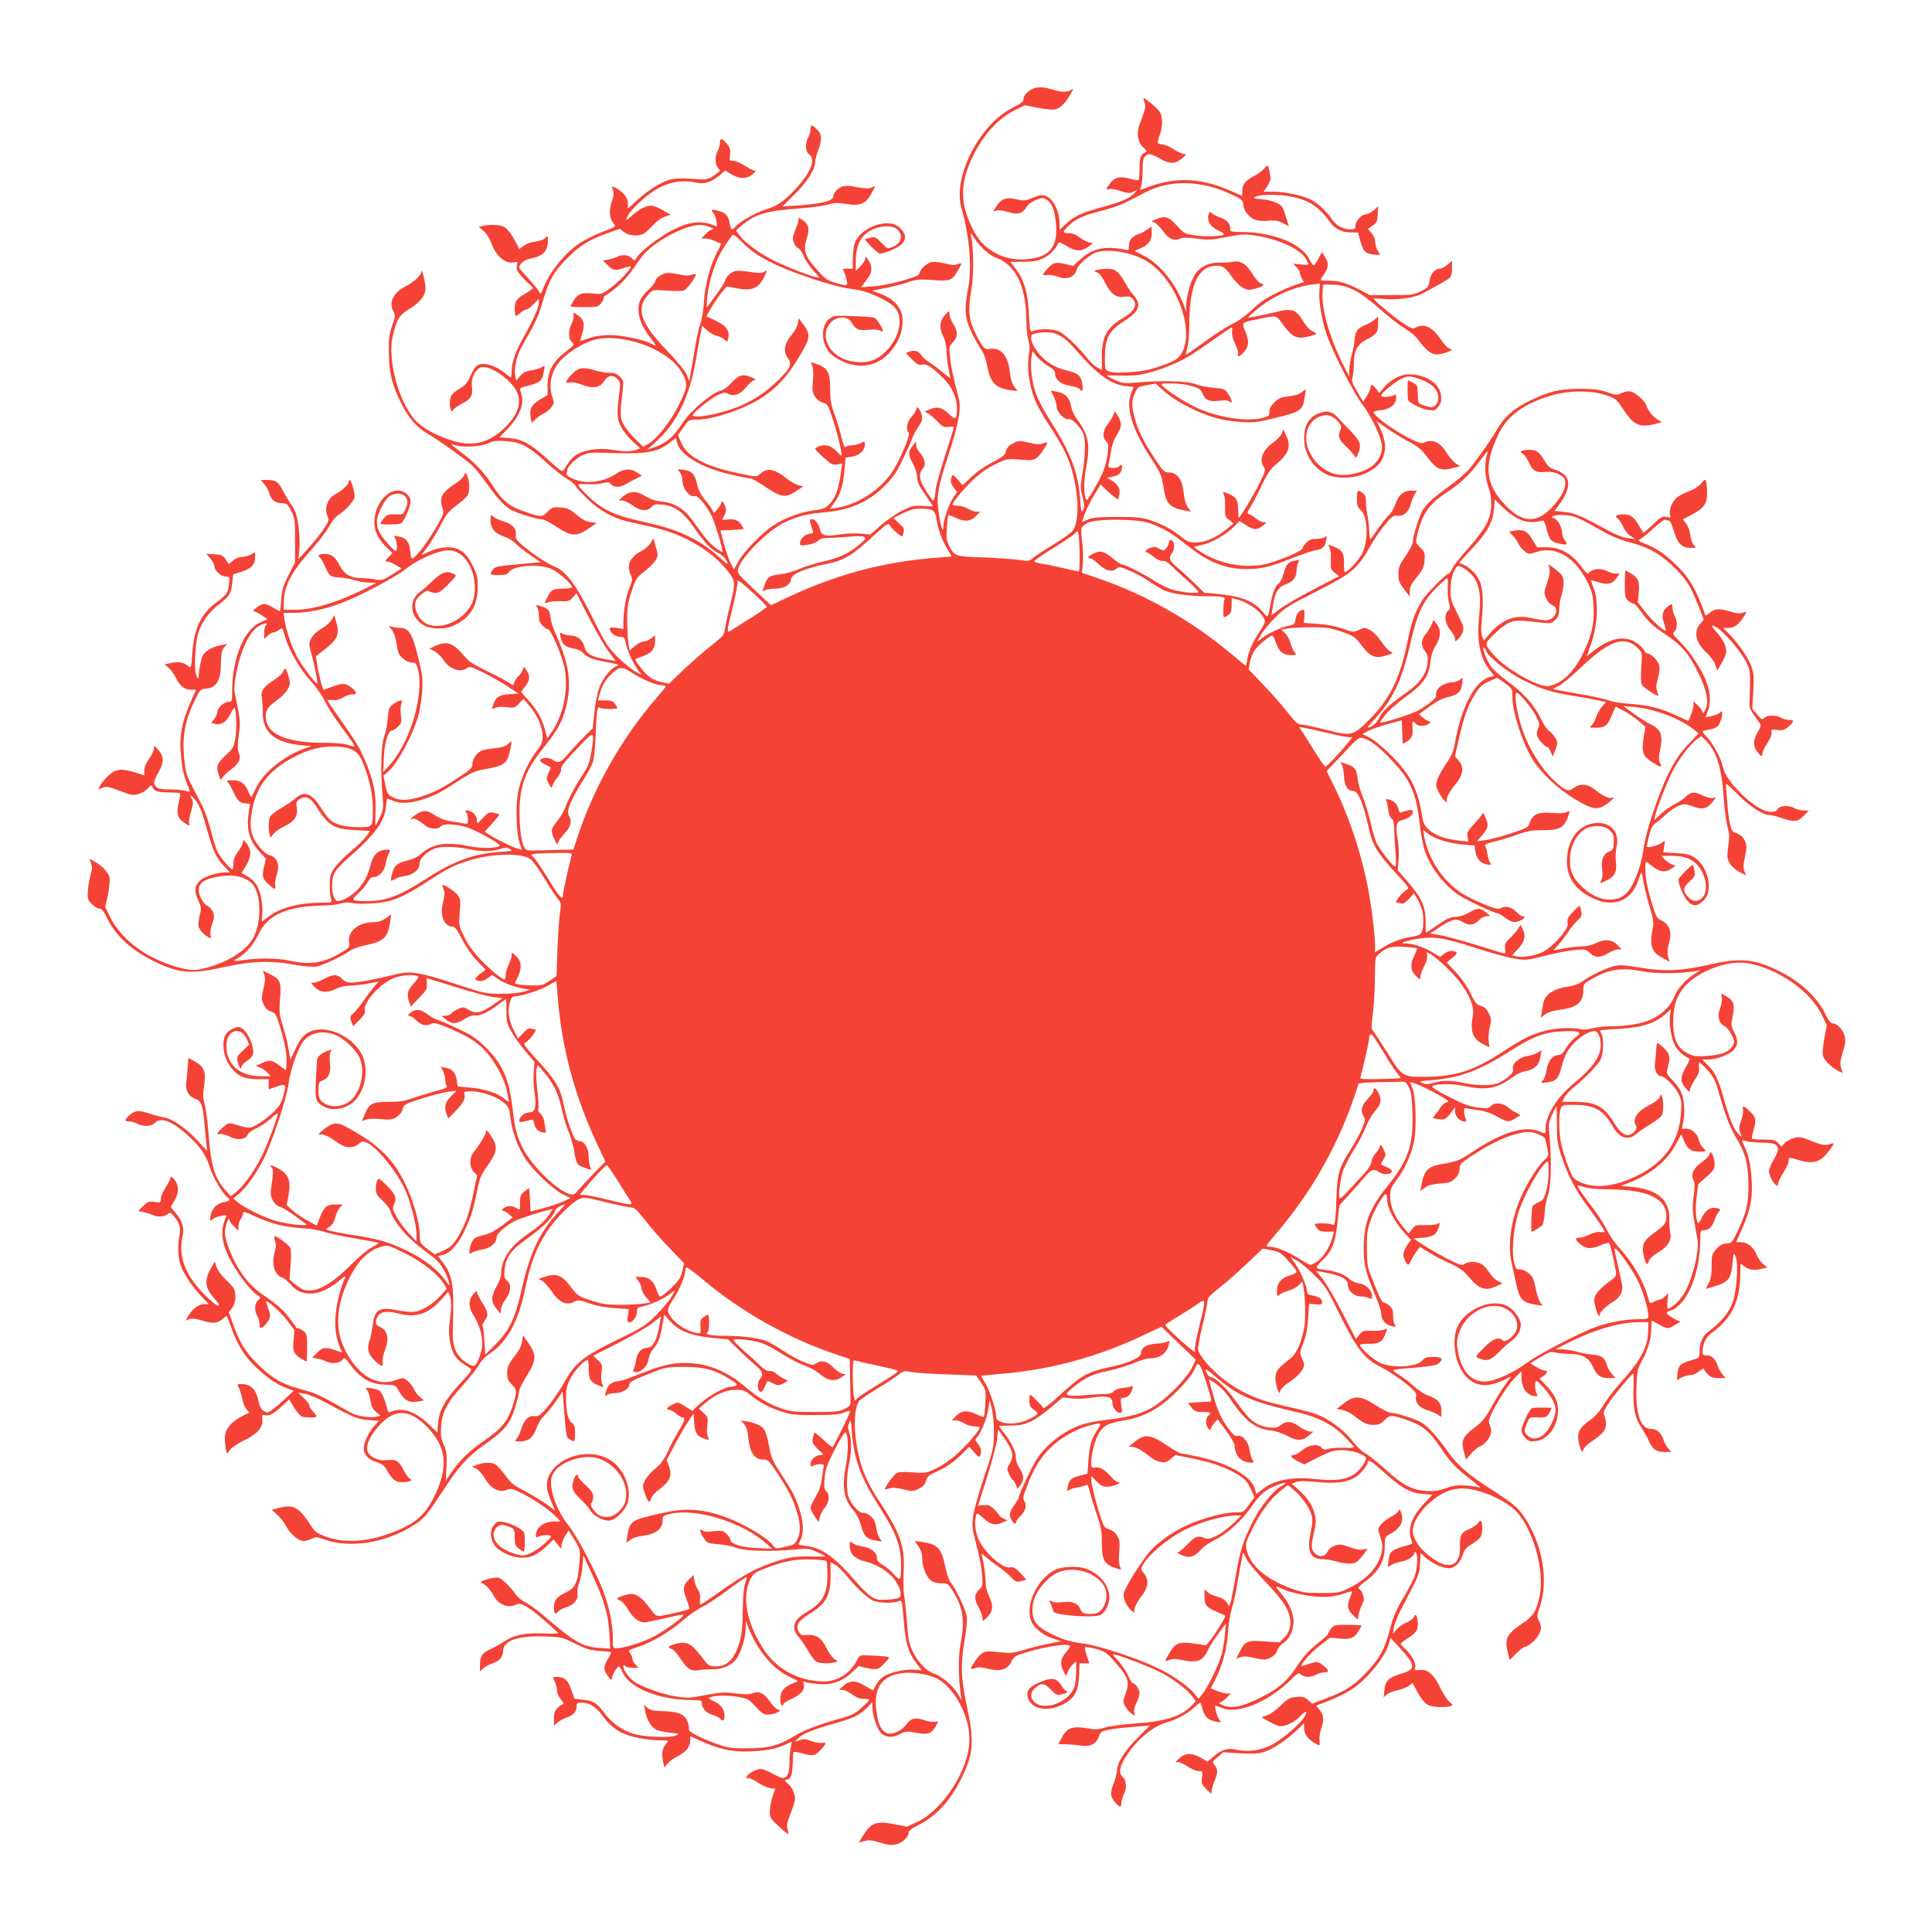 <?xml version="1.0" standalone="no"?>
<!DOCTYPE svg PUBLIC "-//W3C//DTD SVG 20010904//EN"
 "http://www.w3.org/TR/2001/REC-SVG-20010904/DTD/svg10.dtd">
<svg version="1.0" xmlns="http://www.w3.org/2000/svg"
 width="1280pt" height="1280pt" viewBox="0 0 1280 1280"
 preserveAspectRatio="xMidYMid meet">
<g transform="translate(0,1280) scale(0.1,-0.1)"
fill="#f44336" stroke="none">
<path d="M6866 12219 c-43 -7 -86 -47 -86 -79 0 -13 -18 -28 -62 -49 -226
-108 -409 -463 -348 -671 52 -177 71 -391 45 -525 -27 -144 -24 -201 19 -290
19 -42 49 -95 65 -118 19 -27 33 -66 41 -110 20 -111 55 -148 153 -162 l49 -6
-22 29 c-15 20 -25 53 -30 101 -12 107 -62 163 -135 149 -31 -6 -44 8 -90 99
-47 93 -54 158 -30 290 17 95 17 272 -1 358 -6 27 -4 26 23 -15 40 -61 102
-115 149 -130 22 -7 58 -30 81 -52 75 -73 112 -194 113 -369 0 -42 6 -96 13
-120 8 -27 10 -59 6 -84 -19 -100 0 -231 46 -333 14 -32 57 -105 96 -164 38
-59 83 -135 99 -170 82 -175 105 -445 45 -516 -13 -16 -72 -57 -131 -93 -58
-35 -117 -74 -131 -86 -22 -21 -28 -22 -91 -13 -37 6 -143 13 -237 17 -189 6
-191 7 -227 78 -17 33 -20 52 -15 118 3 43 7 81 10 83 3 3 23 -4 46 -15 59
-30 101 -27 136 9 l29 30 -25 0 c-13 0 -39 9 -57 20 -18 11 -48 20 -67 20 -19
0 -35 3 -35 6 0 16 77 108 139 167 46 43 96 78 146 102 74 36 76 36 163 30 80
-7 89 -5 115 15 24 19 75 100 63 100 -3 0 -16 -4 -29 -9 -17 -7 -45 -5 -90 6
-61 15 -67 15 -103 -3 -28 -14 -42 -28 -49 -53 -8 -28 -21 -39 -89 -73 -47
-24 -104 -63 -139 -97 l-59 -56 -33 38 c-26 30 -34 34 -39 21 -11 -28 -7 -51
15 -77 l20 -27 -26 -37 c-28 -42 -65 -150 -65 -192 0 -50 -18 0 -30 87 -17
117 -9 166 65 392 68 209 85 304 66 375 -39 151 -51 208 -57 271 -6 67 -5 72
20 97 33 33 33 70 1 122 -14 22 -25 51 -25 65 -1 25 -1 25 -30 -8 -36 -39 -39
-85 -10 -142 11 -22 20 -60 20 -87 1 -26 6 -80 13 -119 l13 -71 -51 41 c-27
23 -66 51 -86 64 -21 12 -44 33 -53 46 -19 31 -46 39 -79 27 l-26 -10 41 -42
c34 -34 46 -40 69 -35 31 6 55 -9 137 -88 59 -57 92 -129 92 -201 0 -76 -7
-81 -56 -35 -47 43 -76 49 -129 26 l-30 -13 24 -12 c13 -8 41 -31 62 -53 33
-35 43 -40 74 -36 19 2 35 2 35 -2 0 -3 -27 -90 -60 -193 -33 -103 -60 -202
-61 -220 -1 -18 -4 -43 -8 -57 -7 -24 -8 -23 -39 23 -63 90 -72 138 -35 176
20 20 9 68 -22 101 -14 14 -25 37 -25 51 l-1 24 -19 -24 c-34 -40 -35 -66 -4
-118 17 -30 29 -65 30 -92 1 -34 12 -59 53 -117 28 -41 51 -75 51 -77 0 -2
-30 -1 -66 1 -59 4 -72 1 -137 -31 -40 -20 -103 -64 -142 -98 l-70 -61 -64 7
c-36 3 -97 1 -137 -6 -91 -14 -122 -8 -130 29 -10 42 -32 72 -54 72 -18 0 -18
-2 -5 -45 l13 -46 -29 -6 c-31 -6 -59 -36 -59 -64 0 -14 7 -15 53 -8 30 5 58
16 67 26 11 13 29 19 65 19 28 0 89 4 136 8 54 6 92 5 103 -1 16 -9 13 -14
-26 -47 -70 -61 -137 -92 -243 -116 -55 -12 -127 -35 -160 -50 -33 -15 -87
-30 -119 -34 -86 -10 -93 -15 -120 -99 -5 -15 -2 -16 14 -7 10 5 41 10 68 10
55 0 102 28 102 60 0 36 91 75 246 106 105 21 162 55 300 183 91 83 100 89
109 70 6 -11 27 -33 47 -49 36 -30 36 -30 42 -7 9 35 8 37 -30 72 l-35 33 62
31 c46 23 76 31 115 31 83 0 100 -11 108 -65 12 -75 33 -136 69 -196 l33 -56
-138 -11 c-331 -29 -633 -111 -946 -258 l-114 -54 -113 106 c-107 101 -112
108 -105 136 23 77 185 242 297 301 80 42 158 63 268 72 174 14 296 67 406
176 55 54 77 86 119 172 27 58 57 124 65 146 8 23 26 56 40 75 28 36 31 62 13
101 -12 27 -28 34 -28 12 0 -7 -13 -29 -30 -47 -31 -34 -40 -86 -20 -106 15
-15 -64 -197 -116 -271 -84 -117 -223 -205 -362 -228 l-44 -7 31 43 c39 53 57
114 66 217 l7 80 44 7 c48 7 84 41 84 81 0 22 -1 22 -27 8 -16 -7 -42 -14 -58
-14 -17 0 -36 -5 -42 -11 -7 -7 -15 12 -28 63 -9 40 -30 109 -46 152 -24 66
-29 96 -29 171 0 115 -17 141 -108 170 -22 6 -23 5 -12 -15 8 -15 10 -48 6
-99 -6 -66 -4 -80 13 -108 13 -20 32 -35 53 -41 31 -8 34 -13 70 -124 31 -96
62 -228 52 -228 -1 0 -18 16 -37 35 -37 37 -75 45 -120 24 -24 -11 -24 -11 35
-66 54 -50 64 -55 94 -50 l34 6 -6 -42 c-17 -131 -40 -192 -88 -236 -19 -18
-43 -27 -91 -32 -89 -11 -194 -49 -270 -99 -77 -50 -193 -170 -234 -241 l-29
-52 -21 42 c-12 22 -32 81 -45 129 l-23 88 36 1 c20 0 55 2 78 4 l41 4 -16 28
c-19 31 -46 41 -97 35 -34 -4 -34 -3 -20 19 8 12 15 33 15 46 0 25 -29 73 -30
48 0 -7 -11 -26 -25 -42 l-24 -29 -12 22 c-7 13 -29 44 -50 69 -26 31 -42 64
-50 98 -15 69 -34 91 -89 98 -44 6 -45 6 -27 -14 9 -11 17 -32 17 -47 0 -62
49 -126 85 -112 17 6 76 -65 110 -132 23 -47 78 -232 71 -239 -2 -2 -23 11
-47 29 -43 33 -60 54 -150 179 -55 78 -121 118 -207 126 -39 4 -72 15 -103 34
-59 38 -104 38 -148 2 l-33 -28 26 -1 c14 -1 44 -16 68 -33 50 -37 96 -41 124
-10 16 18 27 20 73 16 78 -8 135 -48 198 -137 82 -116 122 -160 169 -182 35
-18 64 -51 64 -74 0 -3 -24 16 -52 42 -133 120 -272 186 -493 234 -162 36
-227 59 -304 111 -48 32 -141 124 -141 140 0 2 29 3 64 1 35 -2 81 1 101 7 31
8 41 7 49 -4 19 -24 59 -27 96 -6 19 11 52 29 73 39 l39 20 -30 21 c-40 28
-89 27 -135 -5 -89 -60 -204 -74 -291 -36 -36 16 -47 26 -42 38 3 8 6 20 6 24
0 21 63 79 103 96 33 14 63 17 142 14 274 -10 346 1 429 65 l45 34 6 -28 c18
-85 163 -171 360 -216 61 -14 118 -25 127 -25 9 0 47 -21 85 -46 121 -83 146
-87 228 -31 l37 25 -31 7 c-17 4 -54 24 -81 46 -82 65 -129 72 -176 28 -20
-19 -22 -19 -120 1 -236 47 -361 112 -401 207 l-21 50 36 52 c36 51 36 51 91
51 81 0 231 43 347 100 134 65 225 150 311 288 95 153 98 170 43 245 l-28 38
-6 -34 c-3 -19 -22 -53 -42 -76 -47 -55 -56 -110 -25 -152 31 -41 18 -69 -67
-152 -78 -75 -156 -127 -252 -168 -119 -50 -310 -87 -310 -59 0 15 118 110
166 133 37 18 47 19 68 8 37 -20 79 -5 116 40 18 22 41 44 53 48 18 7 15 10
-21 24 -52 21 -80 12 -129 -42 -19 -22 -46 -42 -60 -46 -69 -17 -201 -129
-264 -222 -63 -95 -103 -128 -192 -159 l-40 -14 66 60 c134 123 219 302 258
540 11 69 25 147 31 173 l10 49 32 -30 c17 -16 46 -33 65 -37 18 -4 41 -15 51
-25 18 -18 19 -18 25 10 11 49 -13 82 -83 115 l-62 30 37 64 c21 35 52 79 68
98 l30 35 64 -12 c105 -19 145 -2 185 77 20 40 20 49 1 33 -10 -9 -31 -10 -63
-6 -126 17 -126 17 -158 -3 -17 -10 -34 -31 -38 -45 -3 -14 -28 -54 -54 -89
-26 -35 -53 -72 -60 -83 -11 -16 -12 -9 -7 46 12 135 59 269 127 366 18 27 36
53 40 58 4 6 29 -12 58 -42 66 -67 121 -104 233 -157 126 -59 375 -141 472
-155 105 -15 141 -26 228 -69 89 -45 117 -81 117 -155 0 -95 -81 -213 -172
-251 -56 -23 -143 -19 -204 9 -100 46 -143 152 -92 225 39 58 126 63 153 10
22 -41 49 -52 111 -44 32 4 61 2 73 -5 12 -6 21 -8 21 -5 0 18 -42 84 -57 90
-10 4 -75 9 -144 11 -115 4 -128 2 -152 -16 -54 -43 -60 -139 -13 -210 17 -27
45 -48 89 -70 127 -63 256 -34 339 76 46 60 68 121 68 188 0 84 -50 143 -154
182 l-50 18 87 17 c48 10 116 27 152 39 57 19 77 21 163 15 116 -9 129 -4 166
59 32 55 32 58 0 46 -19 -8 -43 -6 -85 5 -32 8 -72 12 -89 8 -31 -6 -80 -54
-80 -77 0 -20 -201 -75 -300 -83 l-85 -6 18 24 c9 13 25 34 34 47 22 31 21 71
-3 107 -17 27 -19 28 -22 9 -2 -12 -16 -34 -33 -49 l-29 -29 0 70 c0 76 21
134 61 171 61 56 178 72 217 30 38 -40 23 -89 -34 -113 -34 -14 -35 -14 -74
27 -35 37 -43 41 -71 35 -18 -3 -34 -8 -36 -10 -7 -7 82 -96 96 -96 35 0 127
41 149 66 29 34 23 68 -19 107 -76 70 -268 -2 -299 -113 -5 -19 -10 -63 -10
-97 l0 -63 -36 0 c-28 0 -34 -3 -27 -12 6 -7 15 -32 20 -55 13 -50 10 -51 -78
-25 -49 15 -65 27 -118 87 -78 89 -91 126 -67 201 21 67 16 96 -24 124 -28 20
-30 20 -30 3 0 -10 -10 -41 -22 -70 -18 -45 -19 -55 -8 -82 6 -17 20 -33 29
-36 9 -3 24 -25 35 -50 10 -25 39 -68 64 -97 47 -51 47 -51 17 -44 -64 16
-223 80 -295 118 -90 48 -173 110 -208 156 l-26 35 39 34 c84 73 164 97 380
112 77 6 163 17 190 26 41 12 62 13 120 4 96 -15 130 -1 169 70 27 51 28 53 6
41 -22 -12 -52 -10 -137 6 -18 3 -44 3 -58 0 -30 -8 -65 -44 -65 -68 0 -31
-84 -50 -261 -61 l-76 -5 83 82 c83 83 134 164 134 211 0 13 9 48 20 77 28 74
26 109 -8 141 -35 34 -42 34 -42 0 -1 -16 -7 -39 -15 -53 -22 -38 -19 -97 5
-112 47 -30 13 -120 -85 -225 -80 -87 -123 -117 -206 -142 -64 -20 -171 -82
-198 -114 -20 -25 -29 -21 -36 21 -8 49 -26 71 -66 82 -54 16 -65 13 -45 -9 9
-10 20 -36 23 -56 6 -35 4 -38 -13 -30 -86 36 -160 29 -272 -26 -80 -39 -214
-140 -239 -179 -19 -31 -19 -31 -38 -10 -20 22 -65 26 -98 8 -12 -6 -38 -14
-57 -18 l-35 -6 32 -32 c35 -35 49 -38 108 -17 21 8 41 12 44 10 9 -9 -75
-100 -132 -141 -59 -44 -60 -44 -122 -38 -72 7 -97 -2 -125 -49 -11 -18 -20
-34 -20 -37 0 -3 41 -5 91 -5 83 0 92 2 110 24 10 13 19 29 19 37 0 8 4 14 8
14 4 0 38 25 75 55 44 36 87 86 127 145 44 66 78 103 123 136 105 78 235 134
306 134 36 -1 110 -28 80 -29 -8 -1 -28 -14 -44 -31 l-29 -30 27 0 c14 0 43
-8 64 -17 21 -10 39 -18 40 -18 2 -1 -10 -26 -26 -56 -44 -81 -81 -220 -87
-329 -3 -52 -14 -117 -24 -145 -10 -27 -25 -95 -34 -150 -9 -55 -21 -129 -28
-165 l-11 -65 -18 43 c-11 25 -61 87 -126 155 -183 191 -214 284 -124 380 26
28 26 28 117 22 50 -4 101 -4 113 0 20 6 81 87 81 106 0 5 -13 4 -28 -2 -20
-7 -46 -6 -88 4 -35 8 -70 11 -88 6 -33 -9 -66 -37 -66 -55 0 -7 -18 -30 -41
-51 -51 -47 -69 -81 -69 -131 0 -58 25 -120 75 -184 25 -32 43 -58 39 -58 -3
0 -18 7 -34 15 -51 26 -192 55 -271 55 -50 0 -96 -7 -134 -20 -32 -11 -59 -20
-61 -20 -1 0 5 22 13 49 20 60 12 93 -27 121 l-30 21 0 -28 c-1 -15 -7 -39
-15 -53 -21 -37 -19 -97 4 -117 19 -16 17 -18 -44 -66 -83 -63 -117 -128 -117
-220 l0 -64 -44 -26 c-60 -36 -78 -66 -69 -118 l7 -41 27 25 c14 13 39 31 55
38 16 8 38 26 50 42 18 25 19 30 6 65 -30 83 -6 185 61 251 50 51 139 105 204
126 184 57 500 -54 590 -209 45 -78 43 -99 -20 -224 -59 -114 -142 -219 -203
-255 l-31 -17 -54 53 c-30 29 -64 72 -77 97 -23 45 -23 67 -4 232 6 52 4 59
-19 82 -20 20 -36 26 -69 26 -24 0 -65 7 -92 15 -84 25 -114 21 -158 -25 -44
-47 -48 -63 -13 -54 16 4 48 -2 84 -16 73 -27 117 -19 146 28 24 37 56 41 86
11 17 -17 20 -29 15 -67 -21 -172 -20 -197 10 -252 15 -29 50 -72 77 -96 l49
-44 -27 -10 c-34 -13 -83 -13 -165 1 -46 7 -83 7 -132 -1 -93 -16 -127 -40
-183 -134 -9 -15 -24 -5 -104 69 -113 103 -172 136 -259 143 l-62 5 55 58 c84
88 113 171 85 243 -9 24 -7 26 33 36 98 25 109 34 121 103 7 38 7 38 -16 24
-13 -8 -44 -18 -70 -21 -35 -5 -53 -15 -72 -37 l-25 -30 -7 26 c-10 40 5 125
31 175 12 25 44 81 69 125 26 44 56 112 67 150 57 195 81 239 193 350 74 73
142 113 267 156 l66 23 28 -22 c31 -24 92 -29 128 -11 12 6 40 31 62 55 23 26
56 51 79 58 l39 13 -44 26 c-24 14 -56 29 -70 32 -35 9 -87 -14 -138 -60 -23
-21 -41 -34 -41 -31 0 43 134 172 226 217 72 36 156 47 233 30 60 -13 98 -1
159 48 l36 31 42 -25 c55 -32 100 -32 139 0 20 16 25 24 14 25 -8 0 -37 14
-63 31 -26 18 -60 32 -76 33 -28 1 -29 2 -23 41 4 34 1 46 -22 73 -33 39 -45
40 -45 5 -1 -16 -7 -39 -15 -53 -19 -34 -19 -89 2 -112 9 -10 14 -20 12 -21
-77 -60 -71 -59 -181 -52 -69 5 -118 3 -148 -5 -61 -16 -142 -67 -217 -135
l-63 -57 0 35 c0 37 -32 77 -82 103 -27 14 -27 14 -17 -14 7 -20 5 -40 -6 -71
-21 -60 -19 -113 5 -144 24 -30 28 -26 -76 -66 -45 -18 -108 -49 -140 -70 -95
-61 -197 -185 -240 -290 -21 -51 -22 -53 -34 -31 -7 13 -39 51 -71 86 -33 35
-59 67 -59 72 0 22 34 50 67 57 89 16 123 50 123 121 0 32 -2 34 -15 20 -16
-16 -30 -21 -86 -30 -21 -4 -48 -15 -62 -26 l-26 -20 -32 60 c-18 34 -45 70
-60 81 -28 19 -87 25 -147 13 l-30 -6 32 -29 c21 -18 42 -52 55 -88 30 -84 94
-133 152 -118 18 5 19 2 14 -23 -5 -22 0 -36 27 -66 18 -22 43 -47 56 -57 12
-10 22 -22 22 -26 0 -4 -19 -18 -41 -31 -65 -36 -79 -54 -79 -103 0 -24 3 -46
6 -49 3 -3 17 5 31 18 14 13 33 24 41 24 8 0 30 16 48 36 l34 35 0 -28 c0 -30
-42 -123 -103 -230 -49 -85 -77 -166 -77 -218 0 -25 -3 -45 -6 -45 -3 0 -20
12 -38 27 -66 55 -151 78 -188 49 -10 -7 -29 -38 -42 -68 -19 -44 -34 -61 -70
-82 -52 -31 -66 -51 -66 -98 0 -41 14 -68 23 -44 3 8 29 27 56 41 61 30 75 54
68 110 -9 62 26 129 70 133 61 6 191 -87 227 -163 34 -71 8 -152 -75 -234
-106 -105 -214 -133 -350 -91 -105 31 -203 86 -248 136 -110 125 -183 392
-151 549 22 107 44 147 104 183 80 48 116 93 115 145 -1 42 -26 137 -28 106
-1 -24 -49 -68 -102 -95 -82 -41 -114 -105 -84 -164 15 -30 15 -35 -7 -98 -19
-55 -23 -87 -22 -177 1 -132 18 -204 79 -331 49 -101 104 -165 181 -209 68
-40 240 -162 287 -204 21 -19 65 -73 99 -120 76 -107 123 -158 168 -181 46
-23 166 -60 197 -60 14 0 59 -22 100 -50 97 -65 133 -67 212 -12 l55 37 -42 6
c-29 4 -56 18 -93 49 -44 37 -60 44 -105 48 -49 4 -56 2 -84 -27 -38 -37 -47
-38 -136 -7 -125 42 -162 72 -238 191 -49 76 -115 145 -198 206 -37 28 -68 52
-68 54 0 2 17 -1 37 -7 52 -14 171 -5 212 17 27 14 51 16 110 13 100 -6 151
-33 271 -142 52 -47 114 -95 136 -108 23 -12 49 -34 58 -48 8 -15 47 -56 85
-92 76 -72 162 -120 256 -142 33 -8 113 -26 179 -41 194 -44 380 -153 484
-284 55 -69 56 -82 22 -219 -17 -67 -33 -142 -37 -167 -5 -43 -11 -49 -91
-112 -47 -37 -129 -109 -183 -160 l-97 -93 -52 11 c-35 8 -65 22 -91 46 -36
33 -86 101 -78 107 2 1 25 10 52 20 56 21 77 47 77 99 l0 38 -26 -20 c-15 -12
-37 -21 -50 -21 -13 0 -39 -14 -58 -30 l-35 -31 -7 48 c-5 26 -8 95 -9 153 0
90 4 117 30 193 27 83 32 91 84 130 30 23 63 57 74 74 18 31 18 35 2 89 l-16
57 -19 -31 c-11 -17 -36 -40 -57 -51 -76 -38 -104 -94 -77 -153 16 -36 16 -39
-5 -91 -24 -57 -40 -153 -41 -228 l0 -46 -45 7 c-34 5 -45 4 -45 -7 0 -23 39
-53 69 -53 25 0 30 -4 36 -37 8 -49 49 -138 82 -182 l26 -34 -43 24 c-25 13
-76 56 -116 94 -64 63 -79 86 -159 245 -121 242 -185 328 -269 360 -37 14
-156 93 -208 140 -37 32 -44 44 -41 65 8 40 -20 72 -79 90 -28 8 -60 22 -70
32 -17 15 -18 14 -18 -24 0 -53 28 -87 89 -108 26 -8 61 -29 77 -46 16 -17 60
-51 98 -77 l68 -47 -68 -6 c-38 -4 -106 -10 -152 -14 -67 -7 -86 -12 -97 -29
-23 -32 -19 -36 39 -36 44 0 58 4 69 21 31 44 202 55 282 19 46 -21 135 -100
135 -120 0 -5 -24 -10 -54 -10 -72 0 -83 -5 -106 -51 -25 -47 -25 -52 -2 -40
10 5 46 9 81 8 57 -2 65 0 86 25 l24 27 86 -167 c48 -92 107 -193 131 -224
l44 -57 -33 5 c-131 21 -162 38 -177 94 -12 43 -48 70 -95 70 -15 0 -36 5 -47
11 -20 11 -21 9 -14 -22 9 -47 32 -67 83 -75 26 -4 52 -15 62 -26 26 -31 67
-48 153 -63 89 -16 99 -20 70 -30 -34 -10 -88 -79 -111 -140 -12 -32 -27 -105
-33 -164 l-11 -106 -61 -60 c-34 -33 -80 -84 -104 -112 -45 -55 -65 -63 -98
-38 -23 17 -66 19 -82 3 -8 -8 -2 -16 26 -31 20 -10 38 -20 40 -22 2 -1 -5
-18 -14 -37 -15 -33 -15 -37 1 -69 18 -33 18 -33 27 -10 4 13 20 37 34 54 14
17 23 38 21 48 -5 18 27 58 147 182 70 72 75 67 56 -52 -14 -87 -22 -108 -71
-181 -42 -64 -85 -147 -105 -202 -7 -22 -29 -58 -47 -81 -48 -59 -50 -72 -25
-125 17 -37 22 -43 25 -26 2 12 22 40 43 62 42 44 52 84 28 121 -17 27 17 109
91 224 33 51 64 110 70 132 7 22 14 99 17 170 7 169 11 200 28 186 13 -11 116
-11 116 -1 0 3 -7 16 -16 28 -12 18 -25 22 -64 22 l-48 0 10 38 c16 59 44 106
82 140 54 47 67 48 136 3 68 -44 157 -81 195 -81 14 0 25 -3 25 -8 0 -4 -26
-36 -57 -72 -226 -259 -415 -589 -522 -911 l-32 -97 -147 -4 c-81 -3 -152 -3
-159 -1 -28 11 -45 77 -50 197 -9 210 29 322 160 485 94 117 122 168 147 267
38 148 23 270 -55 454 -39 91 -41 95 -50 153 -5 32 -12 41 -40 53 -44 18 -64
19 -47 2 7 -7 12 -32 12 -55 0 -33 6 -50 25 -68 13 -14 30 -25 38 -25 16 0 90
-173 106 -248 30 -145 -4 -316 -86 -435 l-27 -39 -16 60 c-20 72 -54 133 -114
198 l-44 50 23 30 c35 44 39 74 16 108 l-20 30 -9 -25 c-6 -14 -18 -31 -27
-39 -9 -8 -21 -25 -26 -37 l-9 -24 -52 32 c-29 17 -94 50 -144 74 -71 34 -99
53 -133 94 -69 82 -110 96 -186 62 l-40 -18 33 -17 c17 -9 44 -35 59 -57 42
-64 113 -88 158 -55 17 12 29 9 110 -31 49 -25 122 -66 160 -92 l70 -46 -45
-3 c-86 -5 -106 -17 -125 -80 -6 -22 -5 -23 15 -12 13 7 41 9 75 5 52 -7 56
-6 84 24 l29 31 36 -42 c55 -64 90 -142 91 -202 0 -44 -5 -57 -39 -101 -54
-69 -103 -176 -122 -265 -19 -90 -14 -282 9 -347 l15 -43 -27 7 c-30 7 -129
55 -183 89 l-37 24 30 32 c57 64 70 80 67 83 -2 1 -18 6 -36 10 -30 6 -37 3
-73 -34 -38 -40 -39 -41 -39 -16 0 31 -32 65 -62 65 -17 0 -19 -3 -10 -12 7
-7 12 -27 12 -46 0 -32 -1 -33 -31 -27 -17 4 -55 10 -84 14 -31 4 -70 19 -94
34 -62 41 -85 43 -131 13 -22 -14 -40 -29 -40 -32 0 -3 4 -2 10 1 12 7 45 -9
83 -41 33 -28 88 -32 108 -8 19 23 129 13 201 -18 88 -38 201 -105 188 -113
-26 -16 -129 -17 -204 -1 -152 31 -238 17 -318 -52 -20 -19 -55 -36 -84 -42
-67 -15 -91 -33 -103 -77 -17 -59 -15 -67 11 -49 12 9 44 19 70 22 57 8 98 43
98 84 0 31 43 74 97 97 42 17 140 16 223 -2 82 -18 164 -18 214 0 33 11 44 12
64 1 22 -12 16 -14 -66 -20 -180 -13 -307 -60 -501 -186 -169 -108 -256 -140
-382 -140 -101 0 -107 5 -56 50 23 21 51 54 62 74 14 25 26 36 43 36 33 0 70
41 77 86 3 22 12 51 20 67 14 27 14 27 -19 27 -46 0 -83 -32 -96 -83 -21 -83
-42 -126 -83 -173 -39 -44 -103 -83 -138 -84 -38 0 -53 122 -23 187 9 19 49
62 88 96 181 158 243 242 253 342 3 30 7 55 8 55 1 0 19 -7 38 -15 53 -22 119
-18 205 11 85 29 105 40 238 126 78 50 101 60 172 73 121 21 143 37 161 123
14 70 15 69 -12 43 -18 -16 -43 -24 -103 -30 -70 -8 -82 -13 -106 -40 -18 -20
-28 -43 -28 -61 0 -27 -10 -37 -92 -91 -116 -76 -165 -101 -252 -128 -84 -26
-141 -27 -186 -2 -31 16 -36 25 -47 80 l-13 62 34 29 c61 54 159 236 197 366
11 38 22 112 26 164 5 86 2 108 -28 230 -36 149 -61 190 -116 190 -15 0 -39 3
-52 7 l-24 6 21 -29 c13 -17 25 -55 30 -93 8 -54 14 -69 41 -93 19 -17 43 -28
60 -28 26 0 30 -5 40 -44 43 -171 -53 -490 -192 -640 l-38 -41 4 95 c5 101 28
180 54 180 7 0 26 12 40 26 23 23 25 31 19 80 -4 32 -2 63 4 74 15 28 -8 26
-51 -3 -32 -22 -34 -26 -40 -97 -3 -41 -14 -95 -24 -120 -20 -51 -25 -225 -11
-386 8 -86 7 -95 -17 -148 -14 -31 -27 -56 -29 -56 -2 0 -2 45 0 100 4 116
-15 205 -73 340 -35 81 -62 125 -185 299 -33 46 -60 87 -60 91 0 3 16 4 35 2
23 -3 45 3 68 17 19 12 46 21 61 21 34 0 33 12 -5 44 -37 31 -62 32 -129 6
-28 -11 -53 -20 -55 -20 -7 0 -34 100 -43 164 l-9 58 59 46 c87 68 100 102 74
187 l-12 40 -16 -30 c-9 -16 -38 -43 -66 -59 -52 -30 -82 -69 -82 -106 0 -12
7 -43 15 -69 18 -60 43 -191 36 -191 -11 1 -84 97 -121 158 -40 65 -84 189
-95 265 l-7 47 71 0 c93 0 204 23 316 66 129 50 357 171 425 226 61 49 166
100 239 117 82 18 143 -16 187 -105 37 -75 40 -188 7 -250 -61 -115 -222 -177
-310 -119 -34 23 -63 74 -63 114 0 26 8 42 36 68 25 23 42 32 53 27 53 -23 69
-18 130 44 59 60 59 60 34 71 -47 21 -71 13 -136 -47 -34 -32 -71 -64 -83 -72
-80 -58 -68 -170 25 -224 41 -23 130 -27 181 -7 119 48 175 132 175 261 0 66
-5 85 -33 143 -44 89 -91 122 -171 121 -37 -1 -76 -10 -113 -27 l-57 -25 44
58 c23 33 62 97 86 143 36 71 52 91 101 127 33 24 65 52 73 64 18 25 19 91 1
131 -13 30 -13 30 -20 7 -4 -13 -31 -38 -59 -56 -88 -56 -108 -93 -87 -157 12
-35 11 -41 -25 -106 -66 -118 -152 -233 -176 -233 -3 0 -9 23 -11 51 -6 59
-27 85 -77 95 -31 7 -33 6 -22 -14 13 -25 15 -82 2 -82 -13 0 -90 88 -108 125
-9 16 -16 46 -16 67 0 46 45 140 80 168 32 25 84 26 106 2 21 -23 21 -42 3
-87 -15 -34 -16 -35 -67 -33 -45 2 -54 -1 -75 -25 -13 -16 -24 -31 -24 -35 0
-10 122 -9 137 1 21 13 63 111 63 145 0 38 -40 72 -85 72 -79 0 -155 -103
-155 -210 0 -62 27 -115 89 -174 l31 -30 -27 -28 c-24 -25 -25 -28 -7 -28 10
0 36 -11 57 -24 l38 -23 -48 -30 c-77 -49 -82 -50 -127 -42 -22 5 -63 8 -91 9
-71 0 -115 25 -145 84 -32 60 -53 76 -102 76 -37 0 -49 -12 -27 -25 5 -4 21
-31 33 -60 28 -62 35 -68 95 -71 25 -1 71 -9 101 -18 30 -9 75 -16 100 -16
l45 -1 -67 -34 c-181 -93 -351 -145 -475 -145 l-73 0 0 43 c0 112 47 204 182
354 48 54 101 123 118 155 18 34 44 65 64 78 47 28 106 96 106 120 0 30 -23
110 -32 110 -4 0 -8 -6 -8 -13 0 -17 -47 -60 -87 -81 -54 -27 -77 -94 -52
-149 9 -20 7 -31 -14 -63 -30 -48 -67 -94 -131 -165 l-49 -54 6 62 c7 68 -6
201 -25 248 -6 17 -22 44 -34 60 -12 17 -34 53 -48 82 -30 60 -49 73 -106 73
l-42 0 25 -30 c14 -16 28 -43 32 -59 9 -40 38 -64 82 -65 34 -1 39 -5 62 -51
24 -46 26 -59 26 -195 l0 -145 -43 -85 c-36 -71 -44 -98 -49 -163 -3 -42 -7
-77 -8 -77 -2 0 -23 11 -46 25 -55 31 -67 31 -109 0 -19 -14 -27 -25 -19 -25
8 0 32 -12 53 -26 l38 -26 -50 -23 c-106 -49 -182 -234 -184 -447 0 -76 -1
-78 -25 -78 -29 0 -73 -41 -73 -68 0 -11 -9 -31 -20 -45 l-21 -26 27 -7 c39
-10 75 13 99 63 11 23 23 42 27 43 13 0 19 -128 8 -195 -11 -66 -14 -72 -66
-120 -58 -54 -64 -74 -43 -135 11 -31 12 -32 23 -12 6 11 30 35 54 52 55 40
70 71 54 113 -9 24 -9 52 0 118 12 89 12 87 -28 286 -7 36 14 158 42 244 33
97 73 162 116 189 38 23 70 28 50 8 -7 -7 -12 -30 -12 -52 l0 -39 23 21 c13
12 30 22 38 22 8 0 25 7 37 16 18 12 23 13 26 2 3 -7 10 -31 16 -53 25 -83
102 -215 164 -282 35 -37 78 -97 95 -133 18 -36 55 -96 83 -135 105 -143 120
-166 116 -170 -2 -2 -22 2 -44 10 -25 9 -85 14 -161 14 -231 0 -361 51 -379
146 -11 59 3 87 63 130 58 41 93 86 93 119 0 28 -22 96 -31 96 -4 0 -11 -9
-14 -21 -4 -11 -31 -36 -61 -55 -70 -45 -88 -73 -79 -121 4 -21 6 -62 6 -91
-3 -132 78 -202 253 -219 l70 -6 -37 -13 c-141 -49 -277 -157 -328 -259 -17
-36 -33 -65 -35 -65 -2 0 -10 15 -18 34 -24 57 -50 76 -103 76 -43 0 -45 -1
-30 -17 8 -10 24 -38 35 -63 24 -55 44 -73 83 -73 21 0 28 -4 25 -14 -3 -7 -8
-42 -12 -76 -9 -91 13 -161 72 -226 l46 -51 -11 -45 c-17 -68 -14 -85 25 -121
42 -40 53 -42 47 -9 -3 13 2 44 10 69 23 66 4 117 -48 130 -33 8 -99 87 -113
134 -16 51 -15 102 2 183 29 133 97 227 220 303 111 68 205 99 306 100 115 1
169 -24 198 -93 45 -103 72 -220 72 -310 0 -135 2 -131 -95 -131 -86 0 -154
17 -188 48 -11 9 -40 48 -64 85 -60 93 -106 110 -165 58 -18 -16 -61 -45 -95
-65 -35 -20 -67 -45 -73 -56 -11 -21 -13 -82 -4 -117 l6 -23 20 26 c12 14 45
37 75 51 65 31 88 67 79 124 -5 34 -3 41 20 55 38 25 72 9 110 -51 80 -126
115 -147 257 -155 l98 -5 -23 -34 c-13 -19 -57 -62 -98 -96 -41 -34 -90 -83
-110 -110 -32 -45 -35 -55 -35 -120 0 -38 4 -80 8 -92 8 -22 6 -23 -45 -23
-165 0 -290 -32 -373 -96 l-41 -31 4 52 c5 66 -13 155 -41 197 -13 18 -39 42
-59 53 l-37 21 29 49 c36 61 38 101 5 145 -21 28 -25 30 -25 13 0 -11 -14 -40
-32 -64 -23 -31 -32 -55 -32 -81 0 -21 -3 -38 -6 -38 -13 0 -79 78 -98 115
-11 22 -31 86 -45 142 -14 56 -39 128 -55 160 -16 32 -48 94 -71 138 -37 71
-42 92 -51 184 -14 152 7 258 83 406 21 42 30 50 56 52 75 5 104 51 105 170 1
66 5 85 21 104 l20 22 -40 -7 c-62 -12 -111 -41 -125 -76 -7 -18 -16 -60 -20
-93 -6 -61 -7 -62 -19 -32 -17 39 -9 210 13 282 23 73 72 140 139 191 68 52
78 69 86 142 l6 55 55 17 c65 21 90 47 90 94 l0 35 -30 -16 c-16 -8 -42 -15
-59 -15 -17 0 -42 -10 -57 -24 l-28 -23 -21 31 c-18 27 -27 31 -74 34 l-54 3
27 -31 c14 -17 26 -40 26 -51 0 -29 44 -69 76 -69 26 0 27 -1 21 -51 -7 -59
-14 -69 -85 -121 -102 -76 -148 -175 -159 -346 -5 -84 -8 -91 -22 -78 -30 27
-65 35 -115 24 l-47 -10 26 -20 c14 -11 37 -42 50 -68 29 -58 58 -80 102 -80
l32 0 -26 -57 c-70 -158 -87 -247 -73 -390 8 -87 19 -131 55 -215 6 -15 3 -16
-27 -8 -18 6 -65 10 -105 10 -52 0 -76 4 -87 16 -22 22 -20 37 14 97 38 68 38
103 0 147 -28 33 -29 34 -30 12 0 -13 -14 -44 -32 -68 -20 -29 -32 -57 -32
-78 l0 -33 -59 19 c-91 28 -130 24 -174 -16 -21 -19 -46 -48 -56 -65 l-18 -31
27 10 c30 12 42 9 135 -26 57 -23 70 -24 107 -15 23 7 50 23 63 39 14 18 23
23 26 14 12 -33 35 -42 107 -42 40 0 75 -2 78 -5 3 -3 -1 -32 -8 -65 -17 -69
-9 -98 34 -129 36 -25 43 -26 35 -5 -3 8 2 42 12 75 15 49 16 64 6 86 l-13 28
22 -20 c34 -30 56 -82 90 -205 41 -147 61 -190 111 -245 l42 -45 -35 0 c-52 0
-138 -29 -164 -55 -36 -36 -39 -67 -12 -127 22 -49 23 -57 11 -103 -7 -27 -11
-60 -8 -72 5 -23 37 -57 68 -74 15 -9 17 -7 11 15 -3 15 1 46 12 75 14 41 15
54 5 79 -7 16 -24 35 -37 41 -15 6 -33 30 -45 55 -32 74 -4 114 99 135 106 22
187 8 240 -41 62 -59 68 -247 12 -358 -49 -96 -199 -183 -367 -214 -79 -14
-259 46 -378 125 -92 62 -165 141 -206 224 l-32 65 18 81 c9 46 14 95 11 114
-7 35 -52 82 -105 110 l-29 15 11 -30 c9 -23 8 -41 -3 -77 -7 -27 -16 -74 -18
-105 -3 -53 -1 -60 26 -88 17 -16 40 -30 51 -30 15 0 28 -16 50 -62 58 -121
171 -222 333 -297 152 -71 231 -76 453 -26 172 37 292 42 439 16 73 -13 134
-18 160 -15 42 7 178 70 226 106 15 11 58 26 95 34 129 27 154 51 170 157 l7
48 -37 -25 c-27 -19 -51 -26 -84 -26 -98 -1 -170 -62 -158 -135 5 -30 2 -34
-48 -64 -118 -71 -208 -86 -345 -56 -77 17 -210 19 -299 5 -72 -12 -86 -8 -44
13 48 26 104 90 133 152 61 135 190 192 440 196 36 0 83 6 105 13 27 8 53 9
80 3 51 -11 196 -2 256 17 65 20 132 55 246 129 123 80 163 101 258 132 162
53 367 57 423 10 16 -13 57 -72 93 -131 35 -58 74 -117 86 -131 21 -22 22 -28
13 -91 -6 -37 -13 -146 -17 -243 l-6 -176 -46 -31 c-42 -29 -53 -32 -116 -31
-39 1 -80 4 -92 7 l-22 7 19 40 c29 61 26 106 -10 140 -29 28 -30 28 -30 6 0
-12 -9 -39 -20 -61 -11 -22 -20 -53 -20 -70 0 -16 -3 -30 -6 -30 -17 0 -98 67
-161 133 -49 52 -83 99 -108 151 -35 74 -36 76 -29 163 6 81 4 90 -16 116 -19
24 -100 75 -100 63 0 -3 5 -17 10 -31 7 -19 6 -42 -5 -84 -23 -88 8 -161 67
-161 12 0 31 -26 59 -82 26 -51 63 -105 99 -143 l58 -60 -39 -29 c-27 -21 -35
-32 -26 -38 21 -14 53 -9 81 13 l26 20 29 -20 c43 -31 118 -61 175 -70 l51 -8
-45 -13 c-26 -8 -89 -14 -150 -14 -102 0 -111 2 -293 62 -240 80 -311 92 -404
67 -114 -29 -246 -54 -290 -55 -32 0 -48 6 -67 25 -32 32 -59 32 -118 0 -26
-14 -57 -25 -69 -25 -22 0 -22 -1 6 -30 35 -37 86 -40 145 -10 24 12 60 20 92
20 29 1 83 7 120 14 l67 13 -29 -33 c-16 -18 -47 -59 -69 -91 -22 -32 -51 -69
-65 -82 -29 -26 -30 -29 -16 -65 l9 -25 42 41 c32 32 40 46 36 66 -11 56 117
191 206 217 52 16 114 19 141 9 13 -5 8 -15 -24 -51 -42 -48 -47 -70 -29 -121
l11 -31 54 57 c50 51 55 61 52 95 -2 20 -3 37 -2 37 1 0 88 -27 192 -59 104
-33 217 -63 251 -67 l61 -7 -62 -43 c-78 -55 -116 -63 -162 -35 -32 20 -38 21
-68 8 -18 -8 -39 -21 -47 -30 -7 -10 -25 -17 -40 -17 l-26 -1 30 -24 c39 -32
70 -31 123 4 27 17 52 26 66 24 31 -6 84 17 150 66 30 23 56 41 58 41 2 0 3
-35 3 -78 0 -68 4 -84 33 -137 18 -33 60 -91 93 -130 l60 -70 -5 -65 c-3 -36
-1 -100 6 -142 14 -93 4 -128 -37 -128 -27 0 -65 -31 -65 -54 0 -14 7 -13 80
5 9 3 16 -5 18 -21 5 -33 27 -57 57 -63 21 -3 24 -1 20 17 -2 12 -7 38 -10 58
-3 21 -15 44 -26 51 -12 9 -17 20 -13 31 4 9 1 65 -6 125 -7 59 -10 121 -6
137 l8 29 37 -43 c66 -76 99 -142 120 -239 11 -51 32 -121 46 -155 15 -35 32
-94 39 -133 16 -95 16 -95 94 -120 21 -6 23 -5 13 13 -6 12 -11 43 -11 70 0
54 -28 102 -60 102 -9 0 -23 6 -29 13 -20 25 -59 141 -77 230 -21 108 -54 164
-183 303 -73 80 -87 100 -73 105 25 10 86 89 68 89 -8 0 -22 3 -30 6 -11 4
-28 -6 -50 -31 l-34 -36 -31 62 c-33 67 -40 130 -20 188 8 22 17 31 33 31 42
0 172 42 219 71 26 16 49 29 51 29 2 0 7 -42 10 -92 26 -346 111 -666 266
-996 l51 -108 -73 -74 c-40 -41 -87 -92 -104 -112 -29 -34 -34 -37 -63 -28
-80 23 -244 183 -303 295 -45 88 -55 124 -73 277 -22 189 -66 288 -177 399
-53 53 -87 77 -170 117 -56 27 -121 56 -143 63 -22 7 -49 21 -60 30 -52 43
-91 49 -126 19 -19 -15 -20 -19 -8 -20 9 0 27 -11 41 -25 36 -36 70 -46 100
-30 23 11 35 9 116 -24 163 -68 234 -121 305 -229 48 -72 80 -150 92 -221 l7
-44 -36 28 c-45 35 -130 61 -227 70 l-77 7 -6 43 c-8 49 -29 72 -74 81 l-32 7
15 -29 c8 -16 15 -43 15 -60 0 -16 5 -35 10 -40 8 -8 -16 -18 -77 -34 -48 -13
-116 -34 -151 -46 -49 -19 -82 -24 -155 -24 -109 0 -129 -10 -158 -77 -24 -56
-24 -56 2 -42 14 7 48 9 98 5 66 -6 80 -4 108 13 20 13 35 32 41 53 8 31 13
34 127 70 65 21 143 41 174 45 l55 6 -37 -37 c-39 -39 -46 -71 -27 -121 l10
-25 50 51 c50 51 67 86 56 114 -4 12 4 15 43 15 70 0 171 -34 216 -73 35 -30
39 -39 46 -100 11 -91 49 -195 99 -273 53 -80 183 -204 250 -237 l50 -25 -46
-21 c-25 -12 -85 -32 -133 -45 l-87 -23 -1 36 c0 20 -2 55 -4 78 l-4 42 -30
-23 c-26 -21 -30 -30 -30 -75 1 -50 1 -50 -22 -36 -28 19 -62 19 -87 0 -12 -9
-15 -15 -7 -15 7 0 26 -10 41 -23 l27 -23 -68 -52 c-44 -33 -86 -56 -115 -62
-26 -6 -54 -15 -64 -20 -19 -10 -40 -59 -40 -93 0 -16 2 -17 15 -7 9 7 39 17
68 21 57 9 97 43 97 83 0 22 63 78 125 109 29 14 161 57 219 71 l29 7 -18 -28
c-31 -48 -68 -84 -140 -133 -125 -85 -185 -173 -185 -272 0 -16 -14 -52 -30
-81 -38 -68 -38 -103 -1 -147 l28 -35 1 27 c0 15 14 46 31 69 37 51 41 97 10
125 -18 16 -20 27 -16 72 9 85 43 131 156 211 101 72 167 138 177 178 5 16 46
43 69 43 0 0 -21 -24 -48 -52 -122 -133 -185 -265 -241 -511 -44 -195 -81
-273 -176 -367 l-65 -65 -6 93 c-3 50 -9 95 -12 98 -3 4 3 18 13 32 28 35 25
60 -15 122 -19 30 -35 61 -35 70 -1 10 -9 5 -25 -15 -34 -41 -32 -87 5 -144
43 -68 64 -159 51 -222 -13 -58 -37 -109 -52 -109 -18 0 -63 27 -86 52 -44 47
-57 95 -53 203 10 273 -1 346 -65 429 l-34 45 30 6 c48 11 97 62 138 144 47
94 65 149 91 276 17 89 25 108 72 175 64 92 68 124 20 196 -23 35 -32 43 -32
28 0 -19 -37 -81 -81 -136 -30 -37 -31 -99 -1 -131 l23 -24 -21 -101 c-28
-138 -51 -209 -93 -284 -42 -75 -58 -91 -120 -118 l-47 -21 -49 37 c-49 37
-49 38 -50 93 -1 83 -44 232 -101 347 -80 164 -188 265 -402 376 -47 25 -83
18 -133 -25 l-37 -32 27 -1 c14 -1 44 -15 67 -30 67 -47 81 -54 117 -54 22 0
43 8 57 21 21 19 27 20 53 9 68 -28 203 -195 258 -319 34 -75 73 -233 73 -290
l-1 -46 -53 57 c-29 32 -65 80 -80 109 -24 43 -27 55 -17 75 21 47 13 70 -44
127 -50 50 -56 53 -65 37 -6 -10 -10 -35 -10 -56 0 -31 7 -44 44 -78 24 -23
47 -52 51 -66 22 -72 107 -175 204 -247 42 -31 89 -68 104 -82 31 -28 70 -98
81 -146 7 -29 7 -29 -22 10 -64 88 -169 163 -314 225 -88 38 -150 54 -309 79
-69 11 -136 24 -148 29 l-23 8 26 17 c17 11 30 33 37 61 6 25 20 54 30 65 l20
21 -50 0 c-57 0 -76 -17 -105 -94 l-18 -46 -59 32 c-33 18 -78 49 -100 68
l-40 35 12 63 c19 104 1 146 -78 186 -40 20 -49 20 -33 1 12 -15 12 -26 -6
-155 -6 -44 25 -97 62 -106 15 -4 55 -28 89 -53 34 -25 70 -52 81 -59 29 -19
-107 -6 -198 19 -77 22 -203 83 -253 124 l-30 25 38 31 c49 40 116 135 166
235 57 116 149 394 163 495 11 84 52 207 89 267 42 70 138 92 226 53 57 -26
132 -97 154 -146 41 -89 12 -227 -60 -288 -55 -46 -142 -48 -188 -5 -18 17
-23 32 -23 75 0 48 3 55 24 63 43 16 60 53 52 116 -4 33 -2 63 4 75 11 19 10
19 -27 4 -41 -17 -63 -39 -63 -64 -1 -9 -3 -56 -6 -106 -8 -152 -6 -162 49
-195 64 -39 171 -13 222 54 63 83 76 210 29 296 -63 115 -226 189 -331 149
-45 -17 -74 -49 -107 -121 l-32 -68 -12 69 c-6 37 -23 105 -37 151 -24 74 -26
91 -20 179 9 117 3 132 -65 166 l-49 25 10 -29 c7 -21 6 -45 -5 -89 -9 -33
-13 -68 -10 -79 14 -45 30 -64 60 -75 29 -10 34 -19 58 -97 34 -111 48 -190
44 -247 l-3 -45 -40 29 c-57 41 -67 43 -116 20 l-44 -19 30 -13 c17 -7 39 -23
49 -35 l19 -21 -69 0 c-138 1 -224 78 -224 203 0 105 98 133 136 40 l15 -35
-42 -39 c-37 -34 -41 -42 -35 -71 7 -36 26 -62 26 -36 0 9 16 26 35 38 19 12
38 32 41 45 11 43 -31 145 -70 170 -21 14 -28 14 -59 2 -47 -20 -67 -52 -67
-108 0 -65 25 -128 68 -172 42 -43 82 -57 170 -57 l62 0 0 -33 0 -34 53 18
c63 22 66 16 42 -68 -14 -47 -27 -67 -68 -106 -58 -53 -122 -94 -152 -98 -11
-1 -44 5 -74 14 -70 22 -64 22 -106 -14 -39 -34 -45 -50 -16 -42 10 2 38 -5
61 -17 52 -27 106 -21 121 13 6 12 31 31 57 42 26 10 68 39 94 63 27 25 48 40
48 34 0 -26 -76 -226 -116 -302 -47 -91 -120 -190 -167 -224 l-29 -21 -35 40
c-73 84 -96 162 -112 380 -6 77 -17 162 -25 189 -12 41 -13 63 -4 122 14 91 2
125 -57 159 -23 14 -44 25 -46 25 -2 0 -4 -24 -5 -52 -1 -29 -5 -74 -9 -99
-10 -60 12 -103 59 -119 38 -12 50 -43 60 -157 3 -35 9 -91 12 -125 l6 -63
-62 67 c-71 78 -166 145 -218 153 -20 4 -64 15 -96 26 -79 25 -98 24 -135 -7
-38 -32 -39 -44 -3 -44 15 -1 38 -7 52 -15 37 -21 93 -19 115 5 38 42 116 13
219 -82 84 -76 121 -130 146 -211 20 -63 81 -169 113 -196 25 -20 21 -28 -18
-35 -48 -9 -82 -43 -90 -91 -6 -38 -6 -39 12 -24 10 9 35 20 57 23 35 7 38 6
31 -11 -36 -84 -29 -160 25 -269 41 -83 134 -209 176 -238 34 -23 34 -23 14
-41 -24 -21 -26 -69 -5 -105 8 -14 14 -37 15 -52 0 -36 12 -35 44 3 30 35 32
55 11 106 -8 20 -14 38 -11 40 9 9 95 -69 139 -126 l48 -64 -6 -62 c-8 -72 1
-97 48 -125 18 -11 34 -20 37 -20 3 0 5 41 5 91 0 83 -2 92 -24 110 -13 10
-29 19 -37 19 -8 0 -14 4 -14 8 0 4 -25 38 -55 75 -37 45 -85 86 -142 124 -91
60 -150 125 -203 225 -41 77 -70 163 -70 207 1 36 28 110 29 80 1 -8 14 -28
31 -44 l30 -29 0 30 c0 16 7 38 15 48 8 11 15 28 15 37 0 15 12 12 83 -21 102
-47 193 -70 310 -77 51 -3 117 -14 147 -25 30 -10 122 -30 204 -43 82 -14 151
-27 154 -29 2 -3 -18 -16 -45 -30 -26 -14 -86 -64 -133 -111 -135 -136 -235
-191 -314 -171 -14 3 -42 21 -62 38 l-36 31 7 92 c4 51 4 102 0 114 -6 20 -87
81 -106 81 -5 0 -3 -14 3 -31 8 -22 7 -41 -1 -69 -25 -84 -4 -158 51 -175 11
-4 34 -23 51 -42 40 -46 77 -63 135 -63 57 0 127 32 192 87 31 27 42 32 36 18
-61 -146 -81 -308 -51 -410 9 -33 22 -66 27 -73 13 -15 10 -15 -42 3 -62 22
-84 19 -119 -17 l-32 -33 33 -6 c18 -3 43 -11 55 -17 34 -19 91 -15 110 7 16
19 17 19 43 -17 77 -105 144 -145 247 -146 58 -1 63 -3 79 -31 43 -76 73 -93
143 -79 l31 6 -26 20 c-13 11 -33 36 -42 56 -9 19 -29 44 -45 56 -26 19 -28
20 -76 2 -103 -37 -209 9 -291 126 -101 144 -116 293 -49 473 61 160 143 257
244 285 45 13 46 13 159 -44 117 -58 222 -141 258 -204 l18 -30 -44 -49 c-54
-60 -132 -104 -186 -105 -21 0 -68 5 -103 12 -113 23 -145 3 -157 -96 -5 -38
-14 -82 -19 -98 -22 -57 -14 -96 29 -138 47 -43 63 -48 55 -15 -4 13 3 49 15
81 32 83 17 138 -42 159 -24 9 -23 48 2 75 25 26 55 28 146 6 108 -25 187 5
272 101 l42 47 10 -26 c12 -34 12 -81 0 -170 -7 -47 -7 -88 1 -132 16 -90 41
-125 134 -179 15 -9 7 -22 -69 -104 -100 -108 -138 -179 -144 -263 l-4 -59
-59 56 c-90 86 -177 114 -251 81 -13 -6 -18 -2 -23 21 -13 57 -37 113 -53 122
-10 4 -34 11 -54 14 -37 6 -37 5 -24 -16 8 -12 18 -43 21 -70 6 -35 15 -54 37
-72 l29 -24 -26 -7 c-36 -9 -115 1 -156 20 -19 8 -77 40 -129 71 -52 30 -120
63 -150 72 -30 8 -84 24 -120 35 -84 25 -158 74 -245 162 -73 74 -113 143
-156 267 l-23 66 22 28 c24 31 29 92 11 128 -7 12 -32 40 -56 62 -25 23 -50
57 -57 78 l-13 39 -20 -34 c-52 -89 -48 -137 18 -212 32 -36 37 -46 22 -46
-10 0 -52 35 -94 79 -124 128 -169 248 -140 380 13 60 1 98 -48 158 l-30 36
25 42 c31 54 31 101 -1 140 -16 20 -24 25 -25 14 0 -8 -14 -37 -31 -63 -18
-26 -32 -60 -33 -76 -1 -28 -2 -29 -43 -23 -38 5 -45 2 -75 -28 l-33 -33 35
-6 c19 -4 45 -12 57 -18 31 -17 83 -15 104 4 16 14 19 13 46 -20 35 -44 41
-70 32 -121 -12 -62 -10 -137 4 -186 18 -59 76 -149 139 -215 l51 -54 -31 0
c-35 0 -78 -32 -105 -79 l-18 -31 25 10 c19 7 42 4 88 -10 68 -21 101 -18 135
13 13 11 24 19 26 16 2 -2 16 -38 31 -80 39 -110 92 -193 165 -260 79 -73 141
-115 202 -136 l46 -17 -60 -55 c-33 -31 -73 -64 -88 -75 -27 -17 -31 -17 -53
-3 -15 10 -26 30 -31 54 -16 86 -50 123 -116 123 -29 0 -29 -1 -15 -27 7 -16
17 -47 21 -70 4 -23 15 -54 26 -67 l20 -25 -49 -25 c-72 -37 -112 -86 -112
-140 0 -24 3 -58 6 -76 l7 -32 22 28 c12 15 55 44 96 63 86 42 123 85 117 138
-4 29 -2 32 18 27 28 -7 56 8 114 62 l46 43 32 -54 c18 -30 42 -57 55 -61 21
-7 88 -7 95 0 2 2 -8 16 -22 31 -15 16 -26 35 -26 43 0 8 -17 31 -37 50 l-38
35 45 -7 c25 -4 88 -30 140 -59 181 -98 210 -110 282 -115 l68 -5 -31 -35
c-40 -45 -68 -108 -69 -150 0 -41 33 -74 90 -91 29 -9 47 -22 58 -43 38 -68
61 -88 105 -88 48 0 78 13 53 23 -8 3 -27 29 -41 56 -30 61 -54 75 -109 67
-61 -9 -130 27 -134 71 -4 39 23 94 78 156 102 115 200 114 317 -4 133 -134
147 -272 47 -470 -59 -118 -125 -174 -269 -230 -181 -70 -339 -77 -473 -19
-38 16 -54 32 -80 74 -17 30 -48 68 -67 85 -39 34 -68 38 -141 20 l-44 -11 35
-32 c20 -17 48 -53 63 -81 28 -52 81 -95 116 -95 12 0 34 7 50 15 27 14 34 14
90 -6 170 -59 405 -20 588 97 71 45 83 61 209 252 94 143 153 207 266 286 123
86 164 136 196 242 15 49 27 98 27 109 0 12 23 56 50 100 64 102 66 136 13
214 l-38 55 -6 -41 c-3 -24 -17 -56 -35 -78 -53 -68 -64 -89 -64 -133 0 -35 6
-49 30 -74 37 -36 37 -48 4 -149 -33 -99 -74 -148 -195 -230 -92 -63 -157
-128 -214 -212 l-32 -48 5 93 c4 81 2 100 -18 146 -18 41 -21 65 -18 119 5 94
40 161 143 274 46 51 94 111 106 133 12 24 42 56 71 76 121 83 190 209 238
435 36 172 72 264 141 371 56 86 161 193 213 218 34 16 39 16 179 -19 79 -19
156 -35 170 -35 20 0 40 -18 93 -87 37 -47 110 -131 162 -184 l94 -99 -12 -52
c-10 -44 -22 -62 -72 -111 -33 -31 -65 -57 -72 -57 -7 0 -18 19 -25 41 -18 60
-51 89 -101 89 l-41 0 20 -26 c12 -15 21 -37 21 -50 0 -13 14 -39 30 -58 l31
-35 -48 -8 c-26 -4 -95 -8 -153 -8 -89 0 -119 4 -193 29 -84 27 -90 31 -133
87 -64 84 -97 96 -181 68 l-36 -12 24 -12 c13 -7 42 -39 64 -71 50 -73 96 -95
146 -70 31 15 36 15 107 -10 50 -17 107 -28 167 -31 l91 -6 -6 -43 c-6 -38 -4
-44 11 -44 23 0 49 37 49 71 0 23 5 28 38 34 48 8 137 49 181 82 l34 26 -24
-44 c-13 -24 -58 -78 -99 -119 -67 -68 -90 -83 -215 -144 -276 -134 -321 -169
-399 -309 -28 -49 -75 -119 -106 -155 -48 -57 -60 -67 -84 -64 -43 5 -73 -22
-91 -80 -8 -28 -22 -60 -32 -70 -15 -17 -14 -18 24 -18 53 0 87 28 108 89 8
26 29 61 46 77 17 16 53 59 79 96 l47 68 7 -83 c18 -221 17 -217 39 -232 33
-23 37 -19 37 39 0 44 -4 58 -21 69 -26 19 -38 71 -39 166 0 63 4 81 32 133
26 50 91 118 112 118 3 0 6 -25 6 -56 0 -69 11 -90 57 -109 45 -19 46 -19 33
6 -7 12 -9 41 -5 74 7 52 6 56 -24 84 l-31 29 173 88 c94 49 195 108 224 131
l52 43 -5 -33 c-21 -128 -46 -177 -90 -177 -33 0 -62 -32 -69 -77 -3 -21 -10
-48 -15 -60 -8 -20 -7 -23 15 -23 37 0 75 39 82 85 3 22 16 51 28 65 34 38 45
64 61 146 7 42 14 78 14 82 0 3 16 -13 36 -37 61 -71 146 -103 303 -117 l84
-7 67 -66 c36 -36 87 -83 113 -104 49 -40 57 -61 32 -93 -17 -23 -19 -66 -3
-82 12 -12 28 7 44 51 8 21 6 21 47 1 31 -15 36 -15 68 1 33 18 33 18 10 27
-13 4 -37 20 -54 34 -17 15 -38 23 -48 21 -12 -3 -33 8 -58 31 -21 21 -70 66
-110 100 -39 35 -71 68 -71 74 0 13 114 2 180 -18 25 -7 74 -32 109 -54 72
-47 149 -87 203 -106 22 -7 59 -30 84 -51 53 -42 93 -48 138 -18 l29 19 -26 7
c-15 4 -42 23 -60 43 -38 39 -77 47 -113 22 -18 -13 -27 -11 -85 13 -35 15
-91 45 -124 68 -33 22 -78 49 -101 61 -50 25 -165 42 -292 42 -94 0 -137 10
-113 24 11 7 12 116 1 116 -3 0 -16 -7 -28 -16 -20 -13 -23 -24 -21 -63 3 -44
2 -46 -21 -43 -73 10 -167 75 -190 132 -10 24 -7 34 29 90 42 64 81 156 81
190 0 10 3 21 8 23 4 3 52 -33 107 -79 254 -214 566 -390 878 -495 l97 -33 2
-118 c1 -65 2 -135 3 -155 0 -34 -4 -40 -40 -58 -35 -17 -60 -20 -195 -20
-136 0 -163 3 -221 23 -85 29 -158 73 -250 151 -121 102 -249 151 -394 151
-86 0 -156 -17 -302 -75 -61 -25 -120 -45 -132 -45 -36 0 -70 -22 -81 -53 -14
-40 -13 -54 2 -39 7 7 31 12 54 12 46 0 94 30 94 58 0 17 32 33 180 90 55 22
82 26 180 26 132 1 204 -18 305 -81 49 -31 55 -38 39 -44 -10 -4 -28 -8 -40
-8 -36 -2 -137 -58 -194 -109 l-54 -49 -47 30 c-47 29 -47 29 -83 12 -37 -18
-48 -35 -22 -35 8 0 28 -11 44 -25 17 -14 35 -25 40 -25 25 0 20 -22 -19 -85
-22 -37 -55 -99 -73 -139 -24 -53 -46 -83 -80 -112 -52 -43 -86 -91 -86 -120
0 -25 31 -104 40 -104 4 0 10 11 14 23 3 13 29 42 58 63 67 50 83 89 60 150
l-15 41 50 95 c27 52 67 121 89 154 l39 59 3 -45 c5 -86 17 -106 80 -125 21
-6 23 -5 13 14 -7 12 -9 42 -5 75 6 53 5 57 -25 85 l-31 29 42 36 c65 56 137
88 201 88 49 1 61 -4 99 -34 60 -49 121 -82 203 -109 62 -21 88 -24 225 -24
123 0 163 4 193 17 31 14 37 15 37 2 0 -11 -103 -220 -114 -231 -2 -2 -19 10
-37 27 -64 58 -81 71 -84 68 -1 -2 -6 -18 -10 -36 -6 -30 -3 -37 34 -73 40
-38 41 -39 16 -39 -30 0 -65 -32 -65 -60 0 -17 3 -19 19 -10 11 5 32 10 46 10
23 0 26 -3 21 -23 -3 -13 -8 -49 -12 -81 -5 -40 -18 -76 -41 -114 -18 -31 -33
-63 -33 -72 0 -8 12 -33 27 -55 l27 -40 7 32 c3 17 18 46 33 63 30 36 35 90
10 111 -14 11 -15 26 -11 84 5 60 14 87 68 193 37 71 67 118 72 113 17 -17 19
-126 3 -210 -30 -156 -17 -234 52 -312 18 -21 36 -58 46 -94 18 -71 38 -92 95
-101 l43 -7 -15 24 c-9 13 -19 45 -22 72 -6 35 -15 53 -38 73 -17 15 -38 23
-48 21 -22 -6 -74 49 -95 99 -18 43 -17 141 1 224 18 80 18 164 1 210 -9 28
-10 42 0 64 10 26 12 20 18 -64 15 -182 60 -304 186 -499 110 -173 140 -254
140 -386 0 -96 -6 -103 -47 -56 -18 22 -52 50 -73 62 -29 17 -40 29 -40 46 0
37 -40 69 -96 77 -27 4 -57 15 -66 23 -17 15 -18 14 -18 -20 0 -53 33 -85 105
-103 111 -29 202 -103 227 -186 15 -52 4 -61 -82 -66 -63 -4 -75 -1 -109 21
-21 14 -63 54 -92 89 -142 167 -235 235 -334 245 -30 3 -55 9 -55 12 1 3 7 17
15 31 22 39 18 123 -11 208 -29 85 -40 105 -126 238 -51 79 -60 101 -73 174
-8 45 -22 94 -31 107 -17 27 -59 47 -118 56 l-39 6 22 -23 c16 -17 24 -43 30
-100 11 -94 41 -136 98 -136 31 0 38 -7 94 -92 76 -116 101 -165 128 -252 26
-83 27 -140 3 -186 -15 -31 -24 -36 -80 -48 -63 -14 -63 -14 -83 12 -44 56
-215 154 -339 194 -153 50 -248 52 -424 11 -176 -41 -184 -47 -200 -147 l-7
-44 26 20 c15 12 49 23 83 27 87 11 131 45 132 101 0 29 4 33 44 43 172 43
484 -52 645 -197 l36 -33 -95 4 c-101 4 -180 28 -180 54 0 7 -11 25 -25 39
-24 24 -30 25 -86 19 -41 -5 -64 -3 -74 5 -24 20 -19 -11 8 -51 22 -32 26 -34
97 -40 41 -3 95 -14 120 -24 51 -21 226 -26 386 -11 86 8 94 7 148 -17 31 -14
56 -27 56 -29 0 -2 -44 -1 -98 0 -111 4 -176 -9 -317 -65 -86 -34 -156 -76
-328 -198 -43 -30 -81 -55 -86 -55 -4 0 -5 16 -3 35 3 23 -2 45 -14 63 -10 15
-21 43 -24 62 l-6 35 -32 -32 c-38 -37 -40 -62 -12 -133 11 -28 18 -55 16 -59
-5 -7 -110 -33 -181 -45 -38 -6 -42 -3 -89 62 -38 52 -79 82 -112 82 -26 0
-94 -22 -94 -31 0 -4 9 -10 20 -14 11 -3 34 -30 52 -60 37 -62 80 -91 124 -82
55 11 139 30 192 42 29 7 51 9 50 4 -8 -21 -139 -114 -211 -149 -78 -37 -186
-70 -234 -70 -22 0 -23 4 -23 70 0 92 -23 203 -66 315 -51 130 -171 357 -225
425 -61 75 -111 188 -117 263 -4 49 -1 63 21 96 42 63 171 110 262 95 139 -23
245 -176 206 -297 -17 -51 -73 -97 -117 -97 -45 0 -67 12 -95 51 -16 23 -19
33 -10 42 6 6 11 24 11 41 0 23 -11 40 -50 76 -27 25 -50 52 -50 58 0 25 -19
10 -30 -24 -17 -49 -7 -76 46 -126 25 -23 54 -57 65 -75 25 -40 93 -74 133
-66 43 9 102 71 116 123 25 92 -27 218 -113 274 -175 113 -455 -17 -421 -195
4 -19 17 -57 30 -86 l22 -52 -58 44 c-33 23 -97 62 -143 86 -71 36 -91 52
-127 101 -24 33 -52 65 -64 73 -24 18 -78 18 -124 1 l-34 -12 26 -14 c15 -7
36 -30 48 -49 50 -85 101 -114 157 -91 25 10 37 7 102 -25 84 -43 180 -109
223 -154 l30 -31 -37 0 c-75 0 -127 -39 -127 -96 0 -11 4 -12 19 -4 24 12 81
13 81 1 0 -17 -92 -93 -136 -112 -38 -17 -50 -18 -86 -8 -98 26 -158 76 -158
130 0 39 34 73 65 65 71 -18 75 -22 75 -80 0 -47 4 -57 26 -75 15 -12 29 -21
33 -21 10 0 11 111 2 129 -12 22 -93 62 -140 68 -33 5 -41 1 -60 -23 -27 -34
-24 -91 6 -133 30 -42 118 -81 180 -81 64 0 100 17 164 76 l47 45 26 -33 c25
-33 26 -33 26 -8 0 14 11 42 24 63 l23 38 30 -48 c49 -78 49 -78 41 -176 -11
-124 -27 -158 -90 -188 -60 -28 -78 -51 -78 -101 0 -40 10 -48 30 -23 7 8 30
20 52 27 51 15 82 53 74 91 -3 15 1 45 10 67 9 22 19 72 23 112 l6 73 53 -114
c82 -175 113 -277 119 -400 l6 -104 -70 5 c-117 8 -163 36 -383 224 -36 31
-86 66 -111 79 -27 14 -56 39 -68 59 -12 19 -40 51 -62 71 -37 33 -46 37 -80
31 -54 -9 -98 -27 -79 -33 25 -9 61 -46 80 -84 32 -61 98 -87 151 -59 23 13
62 -5 129 -58 48 -38 143 -123 148 -132 1 -3 -43 -4 -98 -2 -125 4 -196 -10
-257 -52 -27 -17 -67 -40 -91 -51 -55 -24 -72 -48 -72 -104 l0 -44 23 20 c12
11 38 26 58 32 47 15 72 44 72 82 0 70 99 104 282 97 106 -4 113 -6 197 -48
73 -36 99 -44 163 -48 41 -2 75 -7 75 -10 0 -2 -8 -19 -19 -36 -33 -55 -35
-74 -9 -112 27 -39 33 -42 35 -14 2 20 33 69 44 70 3 0 14 -18 24 -41 46 -101
237 -179 443 -182 76 -1 82 -3 82 -22 0 -33 28 -64 70 -76 22 -7 45 -18 51
-26 19 -22 29 -15 29 20 0 44 -24 75 -74 98 -25 11 -35 20 -26 23 44 14 99 16
173 6 81 -12 82 -12 132 -66 43 -46 56 -54 85 -54 19 1 46 7 59 14 23 13 23
14 5 20 -11 3 -35 26 -52 51 -41 58 -71 73 -116 57 -24 -9 -53 -9 -113 -1 -71
9 -95 8 -198 -11 -105 -20 -124 -21 -193 -10 -90 14 -220 60 -275 95 -38 26
-77 78 -77 104 0 12 3 12 12 3 7 -7 29 -12 50 -12 l39 0 -21 22 c-11 12 -20
29 -20 38 0 8 -7 25 -15 37 -14 20 -12 21 56 43 89 29 212 103 298 178 36 32
91 70 122 85 30 14 107 65 170 112 62 46 118 85 123 85 4 0 5 -8 1 -17 -17
-43 -23 -93 -24 -202 -1 -138 -12 -208 -47 -279 -31 -63 -72 -92 -129 -92 -49
0 -50 1 -107 76 -59 76 -89 91 -158 74 -53 -13 -63 -25 -29 -35 11 -4 36 -31
55 -61 45 -70 73 -88 121 -80 21 4 62 7 90 6 72 -1 135 28 167 77 29 45 56
138 57 203 l0 45 14 -38 c55 -149 157 -277 265 -331 l69 -34 -39 -16 c-57 -23
-80 -52 -80 -103 0 -24 5 -43 10 -43 6 0 10 5 10 11 0 5 25 21 55 34 61 27 90
62 80 96 -6 19 -4 21 11 15 11 -4 49 -10 85 -13 89 -8 158 16 221 75 l48 44
44 -11 c69 -17 86 -14 122 25 19 19 34 38 34 42 0 7 -40 11 -145 15 -48 2 -51
0 -67 -32 -42 -85 -129 -141 -219 -141 -170 1 -318 82 -407 224 -106 168 -137
339 -81 452 21 40 29 46 101 74 123 48 201 62 305 58 51 -2 95 -7 99 -10 3 -4
6 -44 6 -90 1 -129 -32 -188 -140 -250 -84 -48 -103 -104 -53 -160 16 -18 45
-61 65 -95 20 -35 45 -67 56 -73 21 -11 82 -13 117 -4 l23 6 -26 20 c-14 12
-37 44 -50 72 -30 63 -66 88 -125 84 -37 -3 -45 0 -58 24 -22 37 -2 70 68 113
113 68 144 123 144 257 l-1 87 29 -14 c15 -8 47 -38 71 -67 70 -86 140 -152
181 -172 39 -18 141 -20 178 -2 14 6 17 -11 27 -133 11 -152 32 -217 92 -292
l28 -35 -52 4 c-62 5 -166 -19 -207 -49 -16 -11 -37 -35 -45 -52 -9 -18 -18
-33 -19 -35 -2 -2 -24 11 -51 27 -61 39 -103 40 -144 4 l-31 -28 25 -1 c13 -1
41 -15 62 -30 26 -20 48 -29 75 -29 22 0 39 -3 39 -6 0 -4 -23 -28 -51 -53
-40 -36 -67 -51 -123 -66 -159 -45 -254 -80 -318 -119 -109 -66 -174 -84 -313
-84 -106 -1 -129 2 -198 26 -96 33 -199 85 -193 96 3 4 1 24 -5 44 -15 56 -60
78 -163 80 -68 2 -88 6 -106 22 l-23 20 7 -40 c11 -58 41 -109 73 -124 15 -8
57 -17 93 -21 64 -6 64 -7 35 -19 -39 -17 -211 -9 -282 13 -73 23 -141 72
-191 139 -51 68 -69 78 -141 86 l-55 6 -21 60 c-21 64 -46 85 -98 85 -27 0
-27 0 -12 -30 8 -16 15 -42 15 -59 0 -17 11 -42 26 -60 14 -17 21 -31 14 -31
-6 0 -22 -11 -35 -25 -20 -19 -25 -35 -25 -71 l0 -47 23 20 c12 11 37 25 56
32 48 16 71 39 71 73 0 25 4 28 30 28 54 0 96 -26 139 -83 67 -92 130 -130
248 -153 41 -8 102 -14 135 -14 58 0 60 -1 45 -18 -28 -31 -36 -66 -25 -116
l10 -47 20 26 c11 14 42 37 69 50 55 28 82 63 82 104 l0 28 61 -27 c123 -56
203 -75 311 -74 111 1 201 17 257 45 21 11 39 19 42 19 2 0 0 -17 -5 -37 -5
-21 -9 -68 -9 -105 0 -68 -14 -98 -46 -98 -8 0 -38 14 -67 30 -30 17 -64 30
-76 30 -26 0 -72 -23 -90 -44 -12 -14 -10 -16 6 -16 11 0 40 -13 64 -30 24
-16 60 -33 80 -36 l35 -6 -18 -51 c-9 -29 -17 -72 -18 -97 0 -41 4 -48 56 -97
31 -29 60 -53 64 -53 5 0 4 13 -1 29 -7 21 -6 39 6 72 47 124 47 125 36 167
-7 23 -23 50 -36 60 -28 23 -31 32 -10 32 23 0 35 35 37 107 1 38 3 71 5 75 2
3 27 0 56 -8 75 -20 86 -18 123 22 40 42 42 53 10 47 -14 -3 -45 3 -70 12 -36
14 -51 15 -77 6 l-33 -11 23 24 c28 29 89 55 234 96 130 36 174 58 221 106
l36 37 0 -35 c0 -47 26 -130 50 -161 30 -38 77 -44 131 -17 40 21 47 22 110
10 77 -15 100 -7 131 47 17 30 17 30 -7 26 -13 -3 -46 2 -73 11 -58 20 -90 12
-120 -32 -29 -40 -95 -69 -127 -54 -36 17 -53 49 -66 128 -27 167 28 253 174
270 71 8 181 -11 233 -41 113 -66 208 -249 207 -400 -1 -195 -172 -464 -347
-546 l-67 -31 -83 16 c-123 24 -157 11 -214 -85 l-22 -36 38 10 c29 8 50 5
103 -11 51 -16 75 -18 105 -12 42 10 84 49 84 79 0 12 21 28 65 50 116 57 209
158 283 306 82 164 88 248 38 480 -39 182 -43 275 -17 429 15 83 20 143 15
170 -7 45 -76 190 -105 221 -10 12 -26 56 -35 100 -26 127 -51 155 -157 169
l-47 7 25 -37 c18 -26 25 -50 25 -83 0 -55 29 -122 61 -145 13 -9 43 -16 66
-16 41 0 45 -3 73 -47 71 -111 84 -199 54 -354 -16 -80 -15 -229 2 -339 l5
-35 -20 35 c-29 53 -113 127 -160 141 -52 15 -114 80 -148 156 -21 45 -27 80
-34 182 -5 69 -14 151 -19 181 -5 30 -7 100 -3 155 9 165 -20 253 -152 454
-81 123 -120 207 -145 314 -38 162 -35 323 6 369 10 10 62 45 118 79 56 34
117 74 137 90 35 27 40 28 90 19 30 -6 138 -13 240 -16 l186 -7 33 -48 c32
-47 32 -50 28 -133 -2 -47 -7 -88 -10 -92 -3 -3 -24 4 -47 15 -59 30 -101 27
-136 -9 l-29 -30 25 0 c13 0 39 -9 57 -20 18 -11 48 -20 67 -20 19 0 35 -4 35
-9 0 -17 -75 -105 -145 -170 -41 -38 -96 -77 -139 -98 -69 -33 -73 -34 -157
-28 -59 5 -94 3 -109 -5 -20 -11 -84 -100 -76 -107 2 -2 15 1 29 6 18 7 44 5
90 -6 61 -15 67 -15 103 3 29 14 42 28 49 53 8 28 19 38 63 58 70 31 115 62
176 120 l48 48 33 -38 c26 -30 34 -34 39 -21 11 28 6 51 -15 78 -19 25 -20 28
-6 44 29 31 67 129 75 188 l8 59 14 -55 c9 -32 15 -99 15 -160 -1 -102 -3
-110 -63 -290 -35 -102 -67 -217 -73 -256 -12 -75 -10 -87 30 -238 11 -43 24
-113 27 -155 6 -74 6 -79 -20 -104 -33 -33 -33 -59 -1 -119 14 -26 25 -57 25
-70 0 -22 1 -21 32 9 38 39 41 79 9 141 -13 26 -21 61 -21 94 -1 29 -7 83 -14
120 l-13 67 33 -28 c18 -16 54 -44 81 -62 26 -18 63 -48 80 -67 28 -30 37 -34
65 -28 17 3 33 8 35 10 2 2 -15 22 -38 46 -33 33 -46 40 -65 36 -54 -14 -193
118 -219 207 -16 53 -19 97 -9 134 6 22 8 21 52 -17 48 -43 76 -48 127 -26
l30 13 -27 13 c-16 7 -28 16 -28 20 0 3 -14 21 -32 39 -27 28 -38 32 -70 29
-21 -2 -38 -3 -38 -3 0 0 27 86 60 190 33 105 63 218 66 252 l7 63 43 -62 c55
-78 63 -116 35 -162 -20 -32 -21 -37 -7 -69 7 -19 19 -38 26 -42 6 -4 16 -19
21 -33 l10 -27 19 25 c26 34 25 68 -5 112 -14 20 -25 51 -25 68 0 42 -21 89
-69 154 -23 30 -41 56 -41 58 0 2 35 3 78 3 95 0 151 25 265 121 l78 66 60 -7
c37 -4 92 -2 139 6 92 15 130 5 130 -34 0 -30 27 -67 49 -67 16 0 17 5 11 42
-9 49 -6 58 19 58 22 0 46 27 54 58 4 19 2 22 -11 16 -9 -4 -35 -8 -57 -10
-24 -2 -46 -11 -55 -21 -11 -13 -29 -19 -65 -19 -27 0 -89 -4 -136 -8 -54 -6
-92 -5 -103 1 -16 9 -10 16 41 57 77 62 120 81 230 105 51 11 125 34 165 50
40 17 84 31 98 31 76 0 120 31 134 94 6 24 5 27 -6 19 -7 -6 -41 -13 -75 -15
-69 -5 -103 -26 -103 -63 0 -28 -81 -65 -196 -90 -161 -34 -197 -54 -349 -194
-59 -54 -101 -86 -104 -79 -3 12 -79 88 -87 88 -2 0 -4 -18 -4 -39 0 -33 5
-43 31 -62 35 -25 33 -28 -37 -63 -86 -43 -214 -32 -214 18 0 43 -42 172 -71
220 -17 26 -29 49 -27 51 2 1 66 7 142 14 319 27 626 111 926 252 l125 59 113
-109 114 -109 -20 -43 c-33 -74 -160 -206 -255 -266 -73 -46 -162 -72 -295
-87 -70 -8 -154 -23 -186 -35 -116 -41 -226 -123 -293 -222 -31 -44 -123 -239
-123 -259 0 -6 -14 -29 -30 -52 -17 -22 -30 -51 -30 -63 0 -27 39 -80 40 -54
0 8 11 26 24 38 38 36 52 76 34 103 -13 20 -12 29 14 97 47 121 88 190 154
256 68 68 169 126 260 150 84 22 87 20 55 -27 -41 -62 -52 -102 -60 -202 l-6
-90 -49 -12 c-59 -15 -73 -28 -82 -74 -6 -30 -5 -33 7 -23 8 7 35 15 59 19 25
4 50 11 56 16 8 6 16 -7 24 -44 7 -29 28 -97 46 -150 29 -83 34 -111 34 -190
0 -118 16 -144 108 -173 22 -6 23 -5 12 15 -7 14 -9 48 -5 98 5 67 3 81 -14
109 -12 20 -33 35 -52 41 -28 7 -35 16 -51 62 -31 89 -68 233 -68 263 l0 28
35 -36 c28 -28 43 -35 73 -35 37 1 105 29 70 30 -9 0 -31 17 -50 39 -40 46
-72 64 -104 58 -22 -4 -24 -1 -24 37 0 60 27 155 56 199 29 44 64 61 154 75
135 21 247 81 357 194 71 72 106 117 123 159 18 43 33 24 68 -89 48 -152 47
-138 5 -139 -21 -1 -57 -3 -80 -5 l-42 -3 23 -30 c21 -26 30 -30 75 -30 54 0
61 -5 36 -25 -19 -16 -19 -59 0 -84 9 -12 15 -15 15 -7 0 7 10 26 23 41 l24
27 56 -75 c31 -42 57 -87 57 -99 0 -67 44 -113 107 -113 22 0 24 2 13 15 -7 9
-17 39 -21 68 -9 58 -47 102 -81 94 -14 -4 -29 8 -58 47 -47 62 -75 123 -101
220 -11 39 -23 80 -26 91 -6 19 -5 19 23 1 48 -31 84 -68 126 -131 88 -130
158 -182 257 -192 34 -4 75 -17 107 -35 65 -36 105 -36 144 0 l31 27 -25 1
c-14 1 -44 16 -68 33 -49 36 -85 39 -122 10 -23 -18 -36 -21 -78 -16 -82 10
-129 45 -207 156 -72 101 -138 167 -178 177 -12 3 -26 18 -32 35 -9 26 -5 24
56 -27 158 -134 237 -169 558 -243 128 -30 224 -80 301 -157 35 -35 64 -67 64
-71 0 -5 -29 -7 -64 -5 -35 2 -80 -1 -99 -6 -27 -8 -39 -7 -47 3 -28 34 -88
25 -142 -20 -16 -14 -39 -25 -50 -25 -28 0 -9 -23 38 -45 l36 -17 92 47 c82
41 101 47 158 47 71 0 158 -30 158 -55 0 -23 -43 -80 -78 -104 -55 -37 -129
-46 -248 -33 -158 18 -276 -3 -356 -64 l-46 -35 -6 29 c-16 82 -166 171 -361
215 -61 14 -118 25 -127 25 -9 0 -47 21 -85 46 -122 84 -158 88 -232 26 l-33
-27 27 -1 c24 -2 66 -26 125 -74 14 -11 41 -23 61 -26 28 -5 41 -1 66 20 l31
26 99 -20 c129 -26 214 -54 288 -95 72 -40 88 -56 115 -117 l21 -47 -37 -51
c-36 -50 -36 -50 -92 -50 -71 0 -223 -41 -320 -86 -87 -40 -181 -105 -238
-166 -48 -50 -168 -240 -178 -281 -8 -33 14 -84 51 -118 15 -13 23 -19 19 -12
-9 16 15 70 53 117 39 48 43 107 9 143 -18 20 -20 26 -10 48 30 66 167 182
282 240 103 52 259 95 338 95 l37 -1 -58 -55 c-76 -71 -151 -110 -184 -95 -42
19 -65 12 -107 -32 -23 -24 -50 -49 -61 -55 -19 -10 -17 -12 19 -27 47 -20 83
-9 124 40 15 18 58 47 96 66 80 39 182 133 244 226 49 72 91 107 163 134 57
22 77 19 31 -5 -52 -27 -139 -134 -191 -235 -66 -131 -86 -195 -115 -368 -14
-81 -29 -159 -34 -172 l-8 -23 -17 26 c-11 17 -33 30 -61 37 -25 6 -54 20 -65
30 l-21 20 0 -49 c0 -57 11 -70 85 -102 27 -12 51 -23 53 -25 5 -5 -76 -136
-104 -168 l-24 -28 -77 12 c-96 14 -123 5 -158 -51 -41 -65 -42 -73 -11 -59
21 10 40 10 91 0 100 -20 134 -6 169 69 9 19 39 67 67 105 l51 70 -6 -70 c-3
-38 -13 -97 -21 -130 -17 -69 -93 -226 -130 -270 l-25 -30 -25 32 c-41 51
-143 123 -250 174 -129 62 -377 144 -480 159 -105 15 -141 26 -228 69 -89 45
-117 81 -117 155 0 64 26 121 82 182 55 60 106 84 183 84 100 0 203 -63 221
-136 18 -70 -22 -150 -76 -155 -59 -5 -80 1 -90 25 -16 43 -53 59 -114 52 -35
-5 -63 -3 -76 4 -20 11 -21 11 -5 -26 8 -20 15 -38 15 -40 0 -25 270 -46 311
-23 31 16 59 70 59 113 0 83 -65 162 -159 194 -52 18 -150 14 -196 -7 -118
-55 -202 -224 -166 -334 16 -48 77 -99 146 -122 l55 -19 -87 -17 c-49 -10
-122 -28 -163 -41 -68 -21 -84 -22 -163 -14 -81 8 -90 7 -115 -11 -25 -18 -75
-93 -68 -100 2 -2 15 1 29 6 19 7 42 6 82 -5 81 -21 128 -7 155 46 18 36 26
41 102 64 133 40 289 61 288 39 -1 -5 -14 -24 -30 -43 -34 -39 -38 -75 -14
-122 l16 -32 13 30 c7 16 22 38 34 48 l21 19 0 -64 c0 -35 -5 -80 -10 -99 -27
-98 -186 -167 -259 -113 -36 28 -39 67 -6 97 42 39 65 37 107 -8 33 -34 41
-38 69 -32 37 7 50 17 32 23 -7 2 -22 20 -33 39 -27 43 -57 51 -117 28 -94
-35 -119 -64 -101 -117 25 -72 128 -90 227 -41 79 40 105 86 110 191 l3 83 33
0 32 0 -17 52 c-10 29 -14 54 -10 56 5 2 37 -4 72 -13 55 -15 69 -24 113 -73
100 -111 111 -141 83 -221 -19 -53 -19 -58 -3 -86 9 -16 27 -38 41 -48 25 -18
25 -18 19 6 -4 16 1 40 14 65 12 23 21 53 21 67 0 23 -30 65 -47 65 -5 0 -16
20 -27 45 -10 25 -39 68 -64 97 -47 51 -47 51 -17 44 54 -14 219 -78 285 -111
84 -42 180 -114 215 -159 l28 -37 -27 -28 c-70 -73 -175 -106 -381 -120 -77
-6 -164 -17 -194 -26 -45 -14 -64 -15 -122 -5 -97 16 -132 2 -169 -70 l-18
-35 52 -1 c28 -1 72 -5 97 -9 60 -10 103 11 119 59 10 31 17 36 61 45 27 6 82
13 122 16 40 3 91 8 114 10 l42 4 -83 -84 c-86 -86 -136 -166 -136 -217 0 -15
-9 -50 -20 -78 -26 -67 -25 -92 6 -129 32 -38 44 -39 44 -3 1 15 7 38 15 52
21 37 19 93 -5 115 -28 25 -25 61 9 120 63 111 180 214 273 241 74 22 142 58
189 101 22 20 41 34 42 32 2 -2 9 -22 15 -45 15 -51 36 -70 87 -80 39 -7 39
-6 24 12 -15 17 -36 94 -26 94 3 0 22 -7 43 -16 104 -44 310 41 458 189 44 44
50 47 65 33 22 -20 68 -20 101 -1 14 8 37 14 53 15 35 0 34 12 -4 44 -36 30
-42 31 -99 11 -24 -8 -45 -14 -46 -12 -10 10 67 95 124 138 l65 49 62 -6 c72
-7 97 2 125 49 11 18 20 34 20 37 0 3 -41 5 -91 5 -83 0 -92 -2 -110 -24 -10
-13 -19 -28 -20 -35 0 -6 -33 -36 -73 -67 -53 -42 -87 -79 -128 -141 -71 -108
-128 -157 -254 -219 -117 -58 -187 -71 -244 -46 -19 8 -28 16 -19 16 8 1 28
15 44 31 l29 30 -25 0 c-13 0 -43 8 -65 17 l-42 17 34 68 c46 92 73 196 80
308 3 52 15 121 25 153 11 32 26 102 35 155 8 53 21 124 28 157 l12 60 23 -45
c13 -25 67 -90 120 -145 53 -55 111 -123 129 -152 55 -87 55 -168 0 -223 l-31
-31 -97 6 c-116 9 -131 3 -165 -65 l-25 -49 29 10 c21 7 45 6 89 -5 33 -9 68
-13 79 -10 45 14 64 30 75 59 6 18 24 40 40 49 39 24 68 85 68 144 0 56 -32
127 -86 190 -39 46 -38 50 6 27 51 -26 192 -55 273 -55 52 0 96 7 134 20 31
11 58 18 60 16 2 -1 -4 -19 -12 -39 -23 -55 -19 -81 18 -116 l32 -32 6 33 c3
18 13 48 23 66 14 27 15 39 6 67 -6 18 -18 36 -26 39 -11 4 3 20 48 54 85 64
122 131 122 224 1 64 2 67 34 84 73 39 97 87 73 149 -7 17 -9 18 -17 2 -5 -9
-29 -27 -53 -39 -25 -13 -53 -36 -64 -51 -20 -26 -20 -27 -2 -81 16 -47 17
-62 7 -106 -23 -97 -99 -177 -228 -238 -54 -25 -69 -27 -174 -26 -105 0 -123
3 -203 33 -160 60 -261 147 -286 247 -12 45 -11 49 33 138 56 115 120 203 187
256 l51 41 42 -34 c49 -41 102 -115 116 -165 8 -28 6 -56 -7 -117 -25 -123 -2
-175 80 -175 23 0 64 -7 91 -15 59 -18 115 -19 136 -2 9 7 29 29 44 49 l28 38
-31 -6 c-20 -4 -51 1 -90 16 -52 19 -65 20 -96 10 -22 -7 -41 -23 -50 -41 -19
-35 -55 -39 -85 -9 -24 24 -25 46 -4 139 13 58 14 80 5 117 -15 60 -49 112
-106 162 l-47 42 28 11 c20 7 55 8 109 3 186 -20 269 -2 330 69 19 22 35 46
35 53 0 31 23 18 109 -60 115 -104 173 -137 257 -144 l64 -5 -55 -58 c-86 -90
-114 -177 -81 -251 6 -14 0 -19 -36 -28 -71 -18 -107 -38 -112 -62 -9 -45 -13
-78 -9 -78 2 0 14 6 26 14 12 8 41 17 63 21 41 6 84 35 84 56 0 6 5 7 10 4 14
-9 12 -94 -4 -147 -7 -25 -37 -84 -65 -131 -63 -104 -77 -137 -108 -251 -31
-116 -61 -170 -148 -264 -84 -89 -144 -128 -271 -175 l-91 -34 -28 25 c-24 20
-36 23 -78 19 -42 -4 -55 -11 -101 -56 -29 -29 -70 -58 -90 -65 l-38 -13 44
-26 c25 -14 56 -29 70 -32 34 -9 104 23 142 64 37 39 51 40 32 2 -25 -47 -154
-159 -224 -193 -72 -36 -156 -47 -230 -30 -56 13 -98 1 -150 -44 l-42 -36 -44
26 c-56 33 -102 33 -138 1 -30 -26 -36 -37 -15 -29 7 2 34 -10 61 -27 26 -18
60 -32 76 -33 28 -1 29 -2 23 -43 -5 -38 -2 -45 28 -75 l34 -33 3 25 c2 13 12
46 23 72 19 48 17 70 -8 99 -12 15 -10 20 24 48 l38 32 111 -7 c90 -5 121 -3
162 10 59 20 148 80 215 144 l47 46 0 -28 c0 -47 23 -79 80 -110 25 -14 25
-14 22 24 -2 22 4 59 13 84 20 51 14 89 -17 123 -20 22 -20 23 -2 29 143 52
221 94 287 154 78 71 154 175 174 236 l16 52 56 -60 c113 -122 115 -147 11
-178 -80 -24 -101 -44 -108 -107 l-5 -48 21 19 c12 10 43 22 69 27 26 5 60 18
75 29 l27 20 22 -42 c28 -55 55 -90 82 -105 23 -13 107 -17 144 -7 22 6 22 6
-5 29 -14 12 -42 56 -61 96 -42 87 -86 124 -139 115 -30 -4 -32 -3 -26 20 7
26 -24 80 -71 124 -14 13 -25 27 -25 30 0 4 23 21 50 38 56 35 69 59 62 115
-4 39 -16 48 -26 21 -3 -8 -26 -24 -50 -35 -25 -10 -54 -32 -66 -47 l-21 -27
5 40 c3 22 26 81 52 130 117 222 118 224 122 296 l4 69 36 -31 c45 -40 108
-68 150 -69 40 0 77 36 94 92 8 27 22 45 47 60 68 41 81 57 81 108 0 56 -8 67
-28 39 -8 -11 -34 -29 -57 -39 -55 -23 -64 -41 -62 -117 4 -144 -91 -162 -226
-43 -54 48 -87 105 -87 150 0 48 43 122 104 177 108 99 206 123 338 83 106
-32 202 -86 249 -139 111 -126 182 -387 150 -550 -20 -104 -41 -138 -114 -186
-106 -72 -121 -102 -96 -199 l11 -44 44 44 c24 24 50 44 58 44 21 0 74 47 91
81 19 35 19 57 0 92 -13 26 -13 34 6 90 60 174 20 410 -98 590 -48 72 -67 88
-233 196 -149 96 -217 156 -284 252 -74 104 -131 165 -176 189 -45 23 -165 60
-196 60 -13 0 -58 23 -100 50 -99 65 -139 67 -210 13 l-49 -38 37 -6 c20 -3
53 -19 73 -35 68 -53 89 -64 133 -64 35 0 49 6 74 30 35 36 45 36 129 9 124
-41 167 -75 249 -198 60 -90 101 -133 194 -203 45 -34 72 -58 61 -54 -11 5
-53 11 -93 14 -59 4 -84 0 -133 -18 -48 -17 -77 -21 -128 -18 -94 5 -159 39
-270 141 -52 47 -113 96 -135 108 -23 12 -58 46 -81 76 -44 61 -135 134 -210
169 -51 23 -78 31 -287 79 -143 32 -264 89 -368 172 -76 60 -153 150 -162 190
-3 12 10 83 28 159 19 76 34 150 34 164 0 22 16 39 81 90 45 35 127 107 183
161 l102 97 47 -9 c26 -4 56 -13 66 -19 25 -13 111 -111 111 -126 0 -6 -19
-16 -41 -23 -61 -18 -89 -51 -89 -102 0 -39 1 -41 18 -26 9 8 37 20 61 27 24
6 53 22 66 36 l23 24 6 -27 c14 -64 18 -221 7 -278 -19 -100 -52 -175 -90
-204 -83 -63 -101 -86 -101 -132 1 -24 7 -57 14 -74 13 -30 13 -30 20 -7 4 13
32 39 62 58 52 34 94 83 94 112 0 8 -7 28 -15 46 -15 30 -14 37 11 102 18 48
27 97 31 162 l6 94 44 -4 c35 -2 43 0 43 13 0 23 -22 39 -64 46 -26 4 -36 11
-36 24 0 33 -42 133 -77 183 l-34 48 43 -23 c24 -13 77 -58 118 -99 68 -67 83
-90 144 -215 130 -266 180 -334 291 -390 63 -32 162 -100 211 -147 23 -21 30
-35 26 -54 -7 -39 22 -71 80 -89 28 -8 60 -22 70 -32 17 -15 18 -14 18 29 0
53 -23 79 -89 103 -24 8 -65 34 -90 58 -25 23 -67 56 -93 72 -26 17 -47 33
-48 36 0 4 33 9 73 12 177 15 213 20 230 35 32 29 21 42 -36 42 -44 0 -57 -4
-74 -24 -37 -43 -194 -52 -276 -17 -44 19 -137 100 -137 120 0 5 27 9 60 8 66
0 86 11 107 60 17 42 17 46 -5 34 -10 -5 -46 -9 -81 -8 -58 2 -65 0 -85 -26
l-23 -28 -89 173 c-48 95 -108 196 -131 225 l-43 52 33 -5 c123 -20 177 -46
177 -84 0 -45 41 -80 95 -80 15 0 35 -5 46 -10 16 -9 19 -7 19 14 0 38 -39 76
-85 83 -22 3 -51 16 -65 29 -32 30 -82 50 -145 58 -89 12 -88 12 -31 69 64 63
83 113 98 257 l12 105 65 71 c36 39 83 92 104 118 40 48 61 55 93 31 23 -17
66 -19 82 -3 12 12 -7 28 -50 44 -22 8 -22 9 -1 45 16 27 16 30 -2 66 -15 31
-19 34 -23 18 -2 -11 -15 -32 -29 -47 -14 -14 -26 -39 -27 -55 -1 -17 -18 -45
-42 -71 -127 -140 -158 -172 -167 -172 -12 0 -1 107 18 175 8 28 40 90 70 139
31 48 68 118 81 154 14 35 41 83 60 106 44 51 50 76 29 120 -18 37 -35 47 -35
21 0 -9 -16 -32 -35 -52 -44 -45 -53 -78 -33 -114 15 -25 14 -31 -7 -84 -13
-31 -49 -97 -80 -146 -74 -116 -85 -155 -91 -319 -6 -160 -10 -184 -27 -173
-13 9 -117 11 -117 3 0 -3 7 -16 16 -28 12 -18 25 -22 64 -22 l48 0 -10 -38
c-17 -62 -59 -130 -97 -157 -21 -14 -42 -25 -49 -25 -6 0 -39 18 -73 40 -67
43 -156 80 -194 80 -14 0 -25 2 -25 6 0 3 35 46 78 97 212 251 375 533 486
839 25 70 46 132 46 137 0 5 53 10 118 11 64 1 135 2 157 3 37 2 41 -1 60 -38
15 -32 20 -66 23 -170 6 -211 -28 -313 -163 -480 -123 -153 -160 -249 -160
-415 0 -113 12 -159 82 -325 18 -44 33 -89 33 -102 0 -38 21 -72 53 -83 40
-14 54 -13 39 2 -7 7 -12 33 -12 58 0 36 -5 52 -23 68 -13 12 -30 22 -38 22
-14 0 -33 40 -87 180 -22 56 -26 82 -26 180 -1 101 3 124 26 189 26 71 85 171
101 171 4 0 7 -17 7 -38 0 -52 47 -144 108 -212 l50 -55 -19 -26 c-33 -47 -39
-73 -22 -107 19 -39 25 -40 41 -4 6 15 22 41 35 59 l24 32 59 -36 c32 -20 95
-53 140 -73 63 -29 91 -49 125 -90 69 -82 109 -95 184 -61 l40 18 -32 16 c-17
9 -41 32 -53 52 -12 19 -33 44 -47 55 -30 23 -90 27 -119 6 -17 -13 -29 -9
-118 36 -54 28 -126 69 -160 92 l-61 41 64 5 c68 5 90 22 106 78 6 21 5 23
-12 14 -11 -6 -47 -10 -82 -9 -58 2 -65 0 -85 -26 l-23 -29 -37 43 c-54 64
-86 138 -86 201 0 47 5 60 41 108 52 68 95 160 115 248 21 88 15 309 -9 365
l-16 37 27 -6 c30 -8 136 -60 196 -97 37 -23 38 -25 17 -32 -12 -3 -29 -19
-38 -33 -9 -15 -25 -37 -35 -48 -19 -21 -19 -22 16 -28 43 -8 58 -1 91 44 l25
34 0 -27 c0 -32 32 -67 60 -67 17 0 19 3 10 19 -5 11 -10 32 -10 47 0 22 3 25
23 20 12 -3 47 -9 77 -12 34 -4 78 -19 116 -40 72 -40 78 -41 124 -13 l34 21
-29 16 c-17 8 -43 26 -58 38 -35 29 -87 32 -110 6 -15 -16 -25 -18 -85 -10
-52 6 -94 21 -190 70 -72 36 -119 65 -114 70 19 19 121 21 211 3 159 -31 217
-19 338 69 18 13 50 26 72 30 56 9 89 41 97 95 l7 43 -24 -15 c-13 -9 -44 -19
-69 -23 -56 -9 -105 -53 -96 -87 6 -24 -28 -58 -91 -90 -40 -21 -143 -22 -233
-2 -83 18 -145 19 -202 1 -36 -10 -51 -11 -74 -1 -26 11 -21 12 63 19 184 14
318 64 523 196 142 91 218 120 336 127 51 3 98 2 108 -4 15 -8 13 -13 -18 -37
-20 -15 -47 -47 -62 -71 -19 -34 -32 -45 -50 -45 -37 0 -70 -42 -78 -100 -4
-27 -13 -56 -21 -64 -22 -22 -19 -23 32 -16 52 8 68 25 84 85 26 96 44 132 94
181 50 50 112 81 140 70 8 -3 19 -23 25 -46 24 -90 -26 -177 -170 -295 -113
-92 -190 -215 -190 -301 0 -39 3 -38 -43 -19 -95 39 -243 -6 -433 -131 -96
-63 -107 -68 -201 -84 -104 -17 -128 -41 -147 -148 l-6 -32 30 21 c18 14 48
23 82 26 80 6 93 10 121 39 18 18 27 37 27 60 0 30 7 37 83 88 149 99 287 156
377 156 32 0 96 -25 105 -41 3 -4 10 -33 16 -64 10 -55 10 -56 -20 -81 -36
-30 -109 -144 -150 -236 -69 -151 -94 -321 -67 -443 9 -38 23 -101 31 -140 24
-108 40 -124 135 -140 44 -7 45 -7 27 12 -9 11 -24 53 -32 94 -11 60 -19 79
-44 101 -19 17 -43 28 -60 28 -28 0 -30 3 -42 58 -15 71 0 226 32 322 36 112
135 290 183 329 14 12 16 6 16 -60 0 -40 -7 -99 -16 -131 -14 -50 -22 -61 -49
-72 -18 -8 -36 -20 -41 -27 -8 -13 -13 -169 -6 -169 10 0 60 31 70 43 7 8 14
46 16 83 2 38 11 89 21 114 21 51 26 233 11 391 -8 81 -7 90 17 143 14 31 27
56 29 56 2 0 3 -55 3 -123 1 -111 4 -130 33 -216 45 -130 91 -217 171 -325 68
-91 111 -155 111 -167 0 -3 -13 -4 -29 -1 -16 2 -45 -5 -69 -17 -23 -12 -53
-21 -67 -21 -33 0 -32 -13 6 -44 37 -31 71 -33 134 -6 26 11 51 18 55 15 8 -5
31 -102 45 -186 5 -34 3 -37 -54 -78 -32 -24 -67 -58 -76 -75 -16 -29 -16 -39
-5 -84 11 -49 30 -79 30 -49 0 16 43 56 91 85 42 25 64 69 56 109 -13 62 -30
141 -42 191 -7 29 -9 51 -4 50 21 -8 114 -139 149 -211 37 -78 70 -186 70
-234 0 -22 -4 -23 -70 -23 -80 0 -195 -21 -279 -52 -106 -38 -378 -180 -452
-235 -91 -68 -216 -125 -281 -126 -92 -2 -156 70 -179 201 -9 50 -8 71 6 117
37 128 191 217 298 171 68 -29 105 -98 82 -153 -17 -39 -72 -80 -88 -64 -27
27 -67 12 -126 -48 -58 -59 -58 -59 -34 -70 51 -23 80 -14 136 43 28 29 66 63
83 74 40 28 67 82 58 119 -9 40 -50 90 -87 110 -105 54 -282 -21 -333 -142
-40 -96 -10 -256 63 -329 63 -63 134 -69 241 -21 l53 25 -37 -52 c-21 -28 -61
-93 -90 -145 -41 -75 -63 -102 -105 -134 -91 -67 -103 -95 -77 -180 l11 -39
33 39 c18 21 47 44 64 51 33 14 70 66 70 98 0 12 -5 32 -11 45 -9 20 -6 34 21
88 44 87 111 187 154 228 l36 35 0 -37 c0 -75 39 -127 96 -127 11 0 12 4 4 19
-12 24 -13 81 -1 81 17 0 93 -92 113 -136 22 -51 19 -83 -18 -156 -41 -82
-110 -112 -154 -68 -24 24 -24 29 -4 80 15 37 20 41 48 40 73 -4 85 -1 101 30
8 16 15 30 15 32 0 3 -105 3 -128 0 -16 -2 -72 -119 -72 -150 0 -13 12 -35 26
-49 22 -22 32 -25 71 -20 79 9 144 98 145 200 1 63 -18 103 -78 167 l-44 47
25 17 c29 19 33 36 8 36 -10 0 -35 11 -56 24 l-39 24 67 40 c59 35 70 39 103
31 20 -5 61 -9 89 -9 85 0 126 -22 154 -81 29 -63 51 -79 107 -79 l44 0 -25
30 c-14 16 -28 43 -32 59 -9 43 -37 63 -92 66 -26 2 -73 10 -103 19 -30 9 -75
16 -100 16 l-45 1 67 34 c178 92 356 145 483 145 l65 0 0 -48 c0 -111 -46
-200 -178 -347 -45 -49 -98 -118 -118 -153 -22 -38 -54 -75 -78 -92 -71 -49
-91 -77 -90 -123 1 -23 7 -55 14 -72 12 -29 12 -29 21 -8 4 13 27 35 50 50 76
51 99 78 99 118 0 20 -5 45 -11 57 -9 16 -5 29 23 73 31 50 157 203 168 204 3
1 4 -44 2 -99 -4 -125 10 -196 52 -257 17 -27 40 -67 51 -91 24 -55 48 -72
104 -72 l44 0 -20 23 c-11 12 -26 38 -32 58 -15 47 -44 72 -82 72 -70 0 -104
99 -97 283 4 101 7 115 35 166 40 71 63 148 63 215 0 29 2 53 4 53 2 0 24 -11
47 -25 54 -30 62 -31 107 -3 l36 22 -25 10 c-13 6 -36 19 -49 29 -21 15 -23
19 -10 27 8 5 20 10 27 10 7 0 30 17 52 38 77 73 132 242 135 409 1 82 1 83
27 83 31 0 55 24 70 71 7 19 18 42 27 51 13 15 12 18 -14 24 -40 10 -75 -13
-101 -66 -14 -29 -23 -40 -26 -30 -13 39 -15 100 -6 174 l10 81 55 48 c47 42
54 53 54 85 -1 20 -7 48 -14 61 -13 24 -14 24 -20 3 -4 -11 -29 -37 -56 -56
-53 -38 -70 -78 -50 -116 9 -16 9 -43 1 -104 -9 -66 -8 -98 4 -167 8 -46 18
-100 21 -120 13 -79 -33 -267 -90 -362 -27 -44 -84 -97 -106 -97 -4 0 -5 23
-2 51 l5 52 -22 -22 c-11 -11 -27 -21 -33 -21 -7 0 -25 -7 -40 -14 -27 -15
-28 -14 -39 27 -28 106 -105 238 -193 332 -26 28 -60 78 -77 111 -16 34 -57
99 -92 145 -88 118 -110 150 -105 154 2 2 22 -2 45 -10 26 -9 85 -14 164 -15
253 -1 379 -59 379 -177 0 -47 -8 -58 -81 -111 -71 -51 -85 -83 -69 -152 14
-58 25 -70 34 -35 4 15 26 36 61 57 65 39 91 80 81 129 -4 19 -7 60 -6 91 3
129 -79 199 -253 215 l-70 6 55 21 c143 55 253 144 312 256 l35 65 16 -38 c24
-59 48 -77 100 -77 25 0 45 2 45 5 0 3 -9 14 -20 25 -11 11 -23 34 -26 50 -8
39 -47 73 -82 72 l-29 -1 10 52 c12 67 4 154 -18 198 -9 19 -35 53 -57 75 -38
40 -39 43 -29 80 19 68 14 94 -25 130 -19 19 -38 34 -42 34 -4 0 -8 -19 -9
-42 -1 -24 -5 -62 -8 -86 -8 -46 12 -92 40 -92 25 0 92 -68 116 -117 19 -39
21 -56 16 -127 -13 -191 -107 -324 -289 -415 -151 -74 -285 -89 -382 -41 -42
20 -47 27 -76 101 -16 43 -37 107 -45 141 -17 72 -20 204 -5 242 9 25 13 26
88 26 133 0 193 -33 254 -138 48 -84 104 -102 160 -54 18 16 61 45 96 66 34
21 67 46 72 56 12 22 12 96 1 125 -8 19 -8 19 -15 -3 -5 -14 -29 -33 -66 -52
-85 -43 -119 -95 -90 -140 6 -10 3 -21 -12 -37 -41 -44 -82 -27 -132 54 -68
113 -123 143 -263 143 l-84 0 16 30 c8 16 36 46 62 67 73 58 159 147 177 182
19 36 23 139 7 169 -6 11 -11 23 -11 25 0 2 53 7 118 10 163 9 250 37 325 106
l27 25 -6 -45 c-7 -53 9 -150 34 -198 17 -32 63 -73 94 -83 6 -2 -3 -25 -21
-55 -40 -65 -40 -103 -1 -145 17 -18 28 -26 25 -18 -3 8 11 40 30 70 29 43 35
62 31 88 -2 17 -1 32 4 32 4 0 29 -23 54 -51 36 -40 51 -68 66 -123 50 -173
81 -255 119 -318 65 -107 83 -174 85 -313 1 -132 -13 -192 -78 -325 -29 -61
-33 -65 -68 -68 -27 -2 -45 -12 -67 -38 -29 -32 -31 -40 -31 -112 0 -58 -5
-87 -20 -114 l-19 -37 52 15 c99 29 116 50 126 158 7 69 8 70 20 41 20 -46 8
-224 -20 -304 -23 -66 -76 -130 -161 -194 -39 -29 -58 -73 -58 -138 0 -35 -1
-36 -58 -52 -71 -20 -83 -33 -89 -95 -3 -27 -1 -42 4 -35 11 15 58 33 88 33
13 0 37 12 54 26 17 14 31 21 31 14 0 -6 11 -22 25 -35 19 -20 35 -25 71 -25
l47 0 -20 23 c-11 12 -25 37 -32 56 -16 48 -39 71 -73 71 -22 0 -28 4 -28 23
0 52 21 97 58 124 137 100 191 212 192 397 0 65 1 68 18 53 31 -28 66 -36 115
-25 l47 10 -29 24 c-16 13 -36 41 -44 63 -20 49 -60 81 -102 81 l-33 0 40 90
c60 136 74 220 60 358 -8 82 -18 128 -37 169 -14 30 -25 57 -25 59 0 1 15 -2
32 -7 18 -5 64 -9 101 -9 114 0 131 -25 77 -115 -16 -27 -30 -60 -30 -73 0
-27 22 -73 44 -91 14 -11 16 -11 16 6 0 10 16 43 35 73 19 30 35 65 35 77 0
27 1 27 64 8 99 -30 147 -16 204 61 39 52 39 56 6 44 -30 -12 -58 -6 -136 26
-49 20 -64 23 -100 15 -24 -6 -52 -21 -64 -34 l-21 -24 -21 23 c-18 21 -29 24
-95 24 -40 0 -76 2 -79 6 -3 3 1 26 8 51 22 71 18 92 -22 129 -42 41 -53 42
-46 9 2 -14 -3 -46 -13 -71 -13 -36 -15 -51 -6 -76 l11 -32 -24 23 c-29 28
-55 89 -96 234 -36 130 -58 174 -106 221 l-37 36 35 0 c56 0 139 30 170 60 34
34 36 66 7 122 -20 39 -21 46 -9 109 15 77 6 100 -47 131 l-29 17 4 -29 c2
-17 -3 -48 -12 -71 -21 -51 -8 -100 29 -117 14 -7 35 -32 47 -57 21 -42 21
-48 8 -73 -23 -41 -77 -62 -172 -68 -74 -5 -88 -3 -128 18 -67 34 -95 96 -95
208 1 109 23 174 80 238 90 100 282 171 409 151 204 -33 423 -186 499 -348
l30 -63 -16 -87 c-9 -47 -14 -98 -10 -113 6 -30 54 -78 102 -103 l29 -14 -10
33 c-9 27 -6 48 11 105 18 59 20 78 11 111 -11 41 -50 80 -80 80 -11 0 -28 23
-50 68 -50 101 -157 203 -285 269 -179 92 -269 101 -495 49 -171 -39 -287 -43
-441 -17 -102 17 -136 20 -173 11 -53 -12 -163 -65 -214 -103 -20 -15 -54 -28
-85 -32 -103 -14 -163 -53 -173 -114 -3 -20 -8 -49 -11 -65 l-5 -28 29 22 c20
14 55 25 102 31 108 13 151 49 151 128 0 36 4 44 33 61 126 78 210 93 357 65
89 -17 247 -17 350 1 l35 6 -45 -29 c-58 -38 -111 -100 -129 -150 -19 -54 -84
-117 -151 -147 -63 -29 -164 -45 -276 -46 -39 0 -91 -6 -115 -13 -24 -7 -57
-10 -74 -6 -59 13 -163 9 -237 -10 -91 -24 -146 -50 -276 -136 -196 -128 -315
-167 -514 -169 -157 -1 -156 -2 -258 162 -41 66 -82 128 -91 139 -14 16 -15
29 -3 123 7 58 13 164 13 236 1 122 2 132 24 151 48 45 86 56 170 50 43 -3 81
-7 83 -10 3 -3 -4 -23 -15 -46 -30 -59 -27 -101 9 -136 29 -28 30 -28 30 -7 0
12 12 45 26 72 16 31 23 57 19 70 -3 11 -3 20 0 20 18 0 99 -67 164 -135 96
-101 152 -214 140 -278 -21 -111 -4 -159 71 -197 l38 -19 -5 40 c-3 22 0 64 7
94 11 47 11 57 -6 91 -14 28 -28 42 -52 49 -29 8 -39 20 -69 83 -21 45 -57 97
-96 139 l-62 66 38 32 c30 26 34 34 21 39 -28 11 -51 7 -77 -14 l-25 -20 -57
34 c-53 32 -127 56 -178 56 -41 1 4 17 83 30 109 18 177 8 385 -60 103 -34
222 -66 264 -72 72 -11 83 -9 197 20 67 17 155 34 196 38 71 6 76 5 101 -20
33 -33 70 -33 122 -1 22 14 51 25 64 25 l25 0 -29 30 c-35 37 -86 40 -145 10
-24 -12 -60 -20 -92 -20 -29 -1 -83 -7 -120 -14 l-67 -13 35 40 c20 21 48 58
63 82 16 25 43 58 61 75 28 26 32 35 26 62 -3 17 -8 33 -10 35 -5 5 -64 -55
-76 -77 -6 -10 -7 -26 -4 -35 14 -34 -101 -165 -174 -197 -49 -22 -129 -33
-167 -24 l-27 7 41 44 c44 48 52 88 27 134 l-13 24 -13 -23 c-7 -13 -30 -40
-52 -61 -35 -33 -40 -43 -36 -74 3 -28 1 -34 -12 -31 -8 3 -96 30 -195 60 -99
30 -205 58 -235 63 l-55 8 62 42 c82 54 113 61 157 33 41 -25 73 -20 107 16
12 13 34 24 48 24 l26 1 -30 24 c-38 32 -58 31 -114 -2 -29 -17 -62 -27 -88
-28 -34 0 -57 -11 -118 -53 -41 -28 -76 -52 -77 -52 -2 0 -3 35 -3 78 0 96
-26 153 -120 262 l-65 75 6 66 c4 37 1 98 -6 138 -15 89 -9 119 28 127 41 10
72 32 72 53 0 16 -5 18 -34 11 -18 -4 -38 -10 -44 -14 -6 -3 -13 6 -17 23 -7
33 -29 56 -63 64 -19 5 -22 2 -16 -11 4 -9 9 -36 12 -60 2 -24 11 -48 21 -55
12 -8 17 -27 17 -62 1 -27 5 -96 9 -152 6 -75 5 -103 -3 -103 -15 0 -97 105
-122 155 -10 22 -28 81 -39 132 -11 50 -33 124 -49 165 -17 40 -33 95 -36 121
-9 77 -18 88 -96 112 -22 7 -23 6 -12 -8 7 -8 14 -43 16 -76 3 -67 23 -101 61
-101 33 0 67 -81 105 -252 23 -107 54 -158 178 -293 86 -92 91 -100 72 -110
-31 -17 -85 -85 -67 -85 9 0 23 -3 31 -6 11 -4 28 6 50 30 l33 37 16 -24 c30
-47 47 -100 47 -153 0 -83 -11 -100 -65 -108 -76 -12 -137 -33 -197 -70 l-58
-35 0 47 c0 79 -28 292 -55 420 -48 226 -127 455 -222 645 l-44 88 107 113
c103 110 108 114 137 105 46 -13 97 -52 179 -137 131 -135 169 -219 193 -423
8 -72 24 -156 35 -187 40 -113 124 -222 223 -291 46 -31 236 -121 257 -121 6
0 29 -13 52 -30 45 -33 64 -36 103 -18 27 12 34 28 12 28 -8 0 -24 11 -36 24
-33 35 -73 47 -104 31 -22 -11 -35 -8 -115 24 -124 52 -175 84 -241 151 -79
80 -137 194 -156 303 l-6 39 35 -27 c46 -35 131 -61 228 -70 l77 -7 6 -39 c9
-51 32 -77 75 -86 29 -5 33 -4 24 8 -7 8 -15 34 -19 59 -4 25 -11 50 -16 56
-6 8 13 17 63 29 40 9 109 30 152 46 66 24 96 29 171 29 115 0 141 17 170 108
6 22 5 23 -15 12 -15 -8 -48 -10 -99 -6 -90 8 -127 -8 -146 -64 -11 -33 -16
-36 -130 -73 -65 -21 -141 -41 -169 -44 l-51 -6 26 29 c48 53 53 71 33 122
-10 27 -19 41 -22 32 -3 -8 -27 -39 -55 -68 -43 -47 -49 -57 -44 -86 l5 -32
-62 7 c-139 14 -229 68 -241 144 -30 194 -76 287 -204 416 -57 57 -116 107
-146 122 l-49 24 42 22 c23 12 82 32 130 45 l89 24 2 -47 c1 -25 2 -60 3 -78
l2 -32 28 17 c32 19 42 45 36 97 -4 38 2 44 22 20 16 -19 60 -19 86 0 12 9 14
14 5 15 -7 0 -26 11 -42 24 l-28 24 70 51 c46 34 87 55 119 62 68 15 90 35 97
89 6 44 6 45 -14 28 -11 -10 -32 -18 -47 -18 -44 0 -95 -27 -106 -55 -6 -15
-8 -30 -5 -35 7 -12 -70 -73 -133 -104 -46 -23 -231 -80 -238 -73 -2 2 14 25
34 51 20 27 82 81 136 120 116 83 154 137 163 233 4 40 15 73 34 104 35 56 38
105 8 144 l-22 27 -13 -32 c-8 -18 -25 -45 -39 -62 -31 -36 -32 -76 -4 -112
17 -22 21 -37 17 -77 -7 -74 -50 -134 -138 -196 -116 -82 -160 -122 -182 -169
-18 -36 -51 -64 -76 -64 -3 0 10 17 29 38 137 145 195 265 255 527 43 190 81
271 170 360 36 36 68 65 72 65 4 0 5 -28 4 -62 -2 -34 1 -80 8 -101 7 -24 8
-42 2 -46 -38 -25 -33 -89 12 -142 14 -17 26 -40 26 -51 0 -20 1 -20 19 -4 11
10 25 31 31 47 11 27 9 37 -34 122 -42 84 -46 98 -46 162 0 75 28 155 53 155
23 0 80 -43 104 -78 36 -55 46 -127 33 -250 -17 -168 4 -279 70 -362 l30 -38
-28 -7 c-97 -21 -192 -200 -233 -439 -9 -54 -21 -82 -57 -135 -25 -36 -52 -83
-59 -105 -12 -35 -12 -42 7 -81 11 -23 30 -51 42 -61 12 -11 18 -14 15 -7 -11
18 10 61 53 113 54 64 62 115 26 158 l-27 31 27 118 c32 144 61 224 109 298
29 46 46 61 90 81 l55 24 50 -36 c50 -36 50 -36 50 -93 0 -97 63 -292 131
-408 54 -90 170 -200 284 -268 118 -70 149 -75 213 -30 41 30 56 50 28 39 -17
-7 -58 14 -110 55 -47 38 -100 42 -140 10 -34 -27 -56 -19 -128 48 -87 82
-166 208 -210 333 -38 109 -60 250 -39 250 17 0 104 -105 129 -157 23 -46 24
-55 13 -77 -8 -14 -11 -36 -7 -50 6 -25 53 -76 69 -76 4 0 14 -14 21 -31 l13
-32 18 45 c15 42 16 48 1 77 -9 17 -28 38 -41 47 -14 9 -39 45 -55 79 -44 93
-110 168 -216 246 -52 38 -105 86 -118 106 -30 45 -59 123 -46 123 5 0 11 -9
15 -20 12 -39 136 -138 233 -189 127 -65 196 -87 345 -111 67 -11 144 -25 170
-31 l48 -11 -25 -27 c-14 -14 -32 -46 -41 -71 -8 -25 -23 -51 -32 -57 -15 -11
-13 -13 13 -14 76 -3 93 9 125 87 l22 53 56 -29 c31 -17 75 -47 99 -68 l43
-37 -12 -75 c-14 -95 -5 -120 58 -160 57 -37 66 -37 51 -5 -9 20 -9 41 1 90
20 100 6 134 -69 169 -19 9 -66 39 -105 67 l-70 51 72 -6 c137 -13 309 -78
397 -151 l30 -24 -70 -73 c-82 -87 -140 -192 -207 -380 -52 -142 -83 -256 -92
-338 -4 -30 -20 -91 -36 -135 -50 -132 -95 -175 -186 -175 -62 1 -121 28 -182
85 -65 61 -85 113 -79 200 6 75 40 141 91 177 47 34 137 33 171 -2 27 -27 29
-35 27 -93 -1 -30 -6 -39 -25 -47 -43 -16 -59 -53 -52 -114 5 -34 3 -63 -4
-75 -13 -26 -9 -26 41 -1 48 25 63 58 55 121 -4 26 -2 69 4 97 22 98 -37 167
-137 159 -107 -8 -181 -97 -191 -229 -9 -121 48 -211 171 -269 138 -65 256
-18 302 120 9 28 18 51 20 51 2 0 8 -30 14 -67 7 -38 25 -111 41 -163 24 -79
27 -102 20 -140 -23 -114 -9 -156 62 -195 l50 -27 -8 23 c-9 30 -8 62 7 116
16 60 -2 108 -50 133 -35 17 -39 25 -64 107 -15 48 -32 112 -37 142 -11 58
-13 141 -4 141 3 0 23 -14 45 -32 45 -36 82 -40 123 -13 l27 18 -28 12 c-15 7
-37 22 -47 34 l-19 21 65 0 c78 0 123 -14 162 -49 65 -59 90 -179 46 -226 -30
-32 -65 -32 -95 1 -38 41 -36 64 9 104 36 33 38 39 32 73 -4 20 -8 37 -10 37
-11 0 -96 -86 -96 -98 0 -32 37 -117 63 -144 33 -37 68 -33 110 13 58 63 22
219 -65 277 -33 21 -54 26 -124 30 l-85 5 7 41 c6 39 6 40 -12 25 -23 -20
-104 -41 -104 -27 0 5 7 38 16 73 12 48 23 69 42 81 15 10 47 37 73 61 25 24
63 49 84 56 34 12 45 11 88 -5 63 -24 98 -17 131 26 l25 33 -23 -4 c-13 -3
-42 5 -64 16 -55 28 -78 26 -111 -6 -15 -16 -49 -38 -75 -50 -25 -13 -67 -42
-92 -65 l-45 -42 7 30 c14 60 86 241 120 304 45 82 108 165 151 198 l34 25 28
-27 c73 -70 106 -175 121 -380 5 -77 17 -165 25 -194 13 -44 14 -66 6 -120 -6
-37 -8 -78 -4 -92 8 -34 40 -68 85 -91 l38 -19 -12 25 c-9 20 -9 40 0 84 7 31
12 67 12 80 0 39 -28 79 -63 90 -30 10 -35 18 -46 64 -6 28 -14 88 -17 132 -3
44 -7 94 -9 112 -3 30 0 28 79 -51 81 -81 166 -136 211 -136 12 0 48 -9 80
-20 83 -28 105 -26 145 15 l34 35 -35 0 c-18 1 -45 7 -59 15 -38 22 -97 19
-112 -5 -17 -27 -62 -26 -115 3 -102 54 -234 200 -248 273 -9 52 -59 147 -100
193 -38 41 -42 51 -22 51 6 0 29 5 50 11 30 8 42 18 53 44 8 19 14 44 14 56 0
20 -1 21 -17 6 -10 -8 -35 -18 -55 -22 l-38 -7 17 47 c21 64 12 139 -26 222
-39 83 -111 185 -169 240 -40 39 -43 44 -28 58 20 20 20 71 1 105 -8 14 -14
38 -15 54 0 27 -1 28 -22 14 -42 -27 -52 -62 -34 -115 9 -26 14 -48 12 -50 -9
-9 -94 68 -137 125 l-48 62 6 63 c7 74 -3 99 -50 127 -18 11 -34 20 -37 20 -3
0 -5 -41 -5 -91 0 -83 2 -92 24 -110 13 -10 28 -19 35 -19 6 0 24 -19 41 -42
53 -76 85 -106 169 -161 106 -70 155 -127 217 -254 59 -118 73 -198 46 -249
-9 -16 -16 -22 -17 -13 0 8 -13 28 -30 44 l-30 29 0 -25 c0 -13 -8 -42 -17
-65 l-17 -41 -80 37 c-101 47 -192 70 -309 77 -51 3 -117 14 -147 25 -30 10
-122 30 -204 43 -82 14 -152 27 -154 30 -2 2 12 11 32 19 20 8 87 64 149 123
189 181 292 216 380 127 28 -28 28 -28 21 -124 -4 -64 -3 -104 5 -118 8 -16
92 -72 107 -72 2 0 -2 13 -7 30 -8 22 -7 43 5 84 9 31 13 67 10 85 -7 31 -54
81 -78 81 -7 0 -19 12 -26 26 -8 14 -33 37 -56 50 -74 44 -166 26 -265 -50
l-56 -43 30 86 c41 120 49 269 18 356 -11 32 -21 60 -21 61 0 1 22 -5 49 -13
60 -20 93 -12 121 27 l21 30 -28 0 c-15 1 -39 7 -53 15 -37 21 -97 19 -116 -4
-16 -18 -18 -16 -64 43 -62 81 -134 120 -224 120 l-62 0 -29 47 c-35 60 -60
73 -115 64 l-42 -7 25 -27 c13 -14 31 -39 38 -55 8 -16 26 -38 41 -49 26 -20
28 -20 81 -3 130 41 258 -40 341 -214 25 -54 31 -80 34 -155 5 -109 -13 -185
-68 -300 -61 -126 -138 -201 -227 -220 -63 -13 -280 108 -363 202 -67 77 -67
75 -7 136 29 30 72 64 97 77 45 23 67 23 232 4 52 -6 59 -4 82 19 20 20 26 36
26 69 0 24 7 65 15 92 18 59 19 115 2 136 -7 9 -29 29 -49 44 l-38 28 6 -30
c4 -20 -2 -53 -16 -94 -21 -60 -22 -65 -7 -101 10 -22 26 -41 42 -47 52 -20
17 -100 -44 -100 -17 0 -59 7 -95 15 -106 25 -195 -9 -275 -102 l-40 -47 -11
29 c-8 21 -9 54 -3 105 12 111 8 204 -11 254 -18 47 -70 100 -114 117 l-25 10
24 27 c14 15 53 58 87 95 79 87 113 153 120 235 l5 62 58 -55 c90 -86 164
-110 258 -84 9 3 17 -12 25 -46 21 -87 28 -95 104 -110 35 -7 39 0 17 29 -8
11 -15 31 -15 44 0 36 -29 90 -53 98 -39 12 11 27 75 21 62 -5 88 -17 243
-105 58 -33 120 -59 175 -73 122 -31 198 -71 283 -150 90 -83 128 -139 177
-267 l38 -97 -24 -28 c-45 -53 -30 -124 41 -190 26 -23 52 -59 59 -81 l13 -39
26 44 c14 24 29 56 32 70 9 34 -14 87 -59 137 -43 48 -45 57 -7 38 44 -23 154
-148 192 -218 31 -58 34 -70 33 -148 0 -47 -2 -104 -3 -128 -3 -42 1 -52 64
-138 14 -19 13 -25 -10 -65 -31 -54 -32 -91 -3 -129 26 -35 33 -37 35 -9 1 11
16 41 33 67 19 29 30 56 27 69 -4 21 -1 22 37 17 36 -5 47 -2 74 21 39 33 40
45 5 45 -16 1 -39 7 -53 15 -33 19 -89 19 -111 -1 -15 -14 -19 -12 -48 23
l-32 38 7 111 c5 90 3 121 -10 162 -20 59 -80 148 -144 215 l-46 47 34 0 c39
0 66 19 98 67 28 40 28 45 -3 33 -18 -7 -42 -4 -87 10 -68 21 -101 18 -135
-13 -22 -19 -23 -19 -29 -1 -58 161 -98 230 -178 310 -82 81 -131 116 -211
149 -55 22 -56 24 -35 35 13 7 52 39 87 72 41 38 70 58 79 54 9 -3 20 -6 24
-6 5 0 18 -31 30 -69 24 -83 53 -111 112 -111 35 0 38 2 24 15 -16 16 -21 30
-30 86 -4 21 -15 48 -26 62 l-20 26 60 32 c79 42 100 72 100 141 0 29 -3 63
-6 75 -6 21 -7 20 -35 -12 -18 -20 -50 -40 -80 -50 -27 -9 -63 -28 -79 -41
-33 -28 -55 -84 -45 -115 6 -19 4 -20 -24 -14 -28 6 -37 1 -91 -51 -33 -31
-62 -55 -63 -53 -2 2 -16 25 -31 51 -30 54 -56 72 -104 70 -46 -2 -57 -11 -34
-28 11 -7 27 -32 36 -54 9 -23 29 -49 48 -61 l33 -21 -49 6 c-31 4 -81 23
-135 53 -176 96 -219 114 -287 121 l-65 7 26 35 c94 124 85 206 -24 239 -29 8
-46 22 -62 49 -39 66 -59 82 -100 82 -21 0 -45 -3 -54 -6 -14 -6 -13 -8 5 -21
12 -9 30 -35 40 -58 23 -53 50 -69 102 -62 43 6 93 -7 121 -31 39 -34 13 -112
-65 -197 -107 -117 -203 -113 -321 15 -126 135 -137 258 -42 458 60 128 173
210 361 264 115 33 264 32 357 -1 63 -23 70 -29 108 -88 73 -111 109 -128 215
-102 l45 12 -29 17 c-32 20 -65 62 -76 97 -9 28 -69 81 -102 89 -16 4 -39 0
-60 -10 -33 -15 -38 -15 -97 6 -50 17 -85 22 -177 22 -137 0 -205 -16 -335
-79 -100 -48 -168 -106 -211 -181 -42 -74 -147 -223 -194 -276 -23 -26 -80
-75 -128 -109 -108 -77 -159 -124 -182 -169 -22 -44 -60 -169 -60 -201 0 -13
-21 -55 -48 -93 -41 -60 -47 -75 -47 -120 0 -44 5 -58 38 -100 l37 -49 0 36
c0 28 10 49 47 94 40 48 47 65 51 110 4 48 2 55 -28 85 -31 31 -32 33 -22 78
33 144 77 209 195 286 92 61 155 120 218 206 28 37 52 68 54 68 2 0 -1 -15 -6
-32 -15 -55 -10 -144 11 -200 13 -33 20 -77 20 -118 0 -93 -35 -160 -152 -292
-52 -58 -101 -120 -108 -137 -7 -17 -16 -31 -21 -31 -17 0 -144 -127 -176
-177 -48 -75 -71 -142 -100 -283 -48 -236 -117 -375 -254 -511 -107 -106 -113
-107 -284 -64 -77 19 -151 35 -166 35 -20 0 -39 17 -89 81 -35 45 -107 127
-161 183 l-97 102 9 48 c5 27 21 64 35 83 24 32 99 93 114 93 3 0 14 -23 24
-50 22 -60 47 -80 100 -80 37 0 38 1 23 18 -8 9 -20 37 -27 61 -6 24 -23 54
-36 66 l-25 24 48 8 c26 4 98 8 158 7 95 0 121 -4 195 -30 79 -27 87 -33 129
-88 58 -77 91 -91 162 -70 52 16 53 16 29 29 -14 7 -41 37 -60 67 -20 30 -51
62 -72 73 -35 19 -38 19 -73 2 -36 -17 -38 -17 -110 8 -46 16 -108 28 -165 32
l-92 6 4 44 c2 23 -1 43 -5 43 -26 0 -47 -24 -53 -59 -6 -36 -10 -40 -43 -46
-47 -8 -136 -49 -179 -82 l-34 -26 23 43 c13 24 56 76 94 115 64 65 86 80 252
164 268 136 295 158 392 331 19 33 58 89 87 124 45 55 55 62 81 59 42 -7 78
26 92 84 7 27 20 56 28 66 15 16 14 17 -24 17 -53 0 -87 -28 -108 -89 -8 -26
-27 -59 -41 -72 -15 -13 -47 -53 -72 -89 -25 -36 -48 -68 -52 -72 -3 -4 -7 20
-8 54 -2 34 -7 80 -12 102 -5 23 -10 62 -10 88 0 37 -5 50 -22 62 -34 24 -38
20 -38 -37 0 -44 4 -57 24 -75 48 -41 54 -199 12 -286 -23 -48 -96 -126 -116
-126 -4 0 -6 26 -6 59 1 66 -10 85 -62 107 -44 18 -45 18 -33 -5 6 -10 10 -47
8 -81 -2 -57 0 -64 26 -85 l29 -22 -169 -88 c-92 -48 -193 -106 -224 -130
l-55 -42 9 61 c13 91 35 128 88 146 47 17 69 46 69 93 0 16 5 38 11 49 11 20
9 21 -22 14 -45 -9 -59 -25 -75 -87 -8 -29 -21 -57 -29 -62 -22 -12 -41 -55
-54 -122 -23 -120 -17 -113 -58 -66 -60 71 -142 102 -306 117 l-79 7 -67 66
c-37 36 -88 83 -114 104 -49 40 -57 61 -32 93 18 24 19 68 1 83 -11 9 -15 7
-20 -11 -3 -13 -12 -31 -20 -41 -13 -17 -16 -17 -46 -2 -27 14 -37 15 -61 5
-27 -12 -40 -30 -20 -30 4 0 26 -14 47 -31 23 -18 46 -28 57 -25 13 3 32 -8
57 -32 20 -20 69 -66 109 -100 39 -35 71 -68 71 -74 0 -14 -109 -3 -177 17
-27 8 -78 33 -114 56 -68 45 -196 109 -215 109 -7 0 -32 16 -55 36 -62 52 -85
59 -131 38 -39 -17 -50 -34 -23 -34 8 0 34 -18 56 -40 45 -43 88 -53 118 -26
14 13 24 11 83 -14 37 -15 94 -46 126 -68 32 -22 77 -49 98 -60 49 -25 166
-42 289 -42 101 0 129 -6 117 -24 -8 -12 -10 -116 -2 -116 3 0 16 7 28 16 18
12 22 25 22 64 l0 48 38 -10 c88 -24 182 -100 182 -148 0 -7 -16 -37 -36 -67
-45 -68 -71 -127 -80 -181 -4 -23 -8 -42 -11 -42 -2 0 -50 39 -106 86 -252
212 -565 389 -871 492 l-108 37 6 60 c3 33 2 96 -4 140 -6 43 -8 87 -5 96 3 9
22 25 43 36 55 27 322 26 402 -1 93 -32 151 -66 251 -146 144 -115 255 -160
401 -160 93 0 154 14 293 70 66 26 138 50 159 54 48 7 64 21 72 66 6 29 4 33
-7 23 -7 -7 -33 -13 -56 -13 -33 0 -50 -6 -68 -25 -14 -13 -25 -30 -25 -38 0
-17 -178 -92 -258 -107 -132 -26 -296 6 -411 80 -28 17 -51 34 -51 35 0 2 24
9 54 15 63 13 155 65 210 119 l38 39 48 -30 c51 -32 67 -31 110 2 24 19 24 20
3 20 -12 0 -34 10 -50 23 -15 13 -36 27 -46 30 -17 6 -16 10 8 49 15 24 49 88
75 144 38 79 59 109 96 139 83 69 99 116 65 190 l-19 40 -10 -27 c-6 -15 -33
-43 -60 -62 -69 -50 -92 -115 -58 -161 12 -17 9 -29 -31 -110 -42 -84 -128
-225 -136 -225 -2 0 -4 25 -4 55 0 61 -12 81 -60 102 -42 17 -46 17 -34 -5 5
-10 9 -46 8 -81 -2 -58 0 -65 26 -85 l29 -23 -43 -37 c-65 -55 -141 -89 -203
-90 -46 0 -58 4 -97 35 -63 51 -123 84 -204 111 -61 20 -89 23 -225 23 -124 0
-163 -4 -193 -17 l-38 -17 6 22 c13 43 45 110 81 168 l36 59 28 -27 c15 -16
41 -38 58 -51 l30 -22 7 31 c9 39 -7 70 -48 94 l-32 19 32 7 c42 8 60 23 66
54 4 25 -6 34 -18 15 -3 -5 -22 -10 -41 -10 -31 0 -34 3 -29 23 3 12 9 51 15
86 6 39 20 79 35 103 37 55 40 86 14 128 l-22 35 -11 -25 c-6 -14 -23 -42 -38
-61 -32 -42 -36 -88 -10 -112 16 -15 17 -26 11 -80 -4 -35 -17 -87 -28 -116
-28 -69 -108 -205 -114 -194 -17 28 -18 120 -2 209 30 166 19 220 -69 341 -13
18 -26 50 -30 72 -8 54 -41 88 -93 96 l-42 7 20 -38 c10 -21 19 -51 19 -67 0
-36 52 -91 79 -84 22 5 70 -40 96 -91 19 -39 17 -144 -5 -280 -13 -74 -12 -90
2 -145 13 -51 14 -66 3 -86 -11 -21 -13 -13 -19 74 -13 177 -64 309 -199 520
-39 60 -81 140 -94 178 -27 76 -39 184 -29 242 l7 38 30 -37 c17 -20 50 -48
75 -62 33 -19 44 -32 44 -50 0 -39 41 -72 99 -80 28 -4 56 -13 62 -20 20 -25
26 -15 19 33 -8 52 -25 68 -85 84 -89 22 -131 44 -182 94 -56 56 -86 126 -65
147 7 7 39 14 71 16 84 6 134 -20 214 -111 150 -172 237 -235 338 -245 27 -2
49 -6 49 -7 0 -1 -7 -19 -15 -38 -39 -95 6 -243 130 -432 66 -100 71 -112 85
-202 17 -104 41 -128 148 -147 l32 -6 -20 28 c-14 18 -23 53 -28 100 -10 87
-43 132 -98 132 -31 0 -38 7 -94 93 -74 111 -113 191 -134 273 -20 79 -20 110
3 160 18 39 22 42 79 52 l60 11 44 -42 c24 -23 79 -62 121 -86 146 -82 259
-118 402 -127 79 -5 106 -2 220 26 175 42 186 50 200 144 l7 49 -27 -21 c-17
-14 -49 -24 -88 -28 -52 -6 -67 -13 -94 -40 -23 -22 -33 -41 -33 -62 0 -28 -4
-31 -52 -42 -101 -25 -284 4 -422 65 -68 30 -205 116 -231 145 -18 20 -18 20
55 20 41 0 100 -7 133 -17 51 -14 61 -21 73 -49 19 -46 45 -57 111 -49 36 4
59 3 69 -5 23 -20 18 11 -9 51 -22 32 -26 34 -97 40 -41 3 -95 14 -120 24 -51
21 -221 25 -386 11 -86 -8 -95 -7 -148 17 -31 14 -56 27 -56 29 0 2 43 1 95 0
113 -5 194 12 332 69 89 36 133 62 312 189 46 33 87 60 91 60 4 0 5 -12 3 -27
-3 -16 6 -51 20 -82 14 -29 23 -60 20 -67 -9 -25 15 -15 41 17 31 37 33 71 6
135 -25 57 -24 58 75 78 141 29 126 32 178 -38 59 -80 88 -94 163 -76 30 7 54
16 54 19 0 3 -12 12 -28 18 -15 7 -41 36 -59 66 -47 79 -74 87 -188 58 -72
-18 -175 -38 -175 -34 0 7 71 67 114 96 93 64 209 110 308 122 l53 7 -4 -53
c-4 -68 15 -183 46 -278 37 -113 177 -388 240 -472 57 -76 116 -196 127 -262
10 -56 -21 -119 -78 -155 -54 -35 -151 -56 -210 -47 -159 26 -266 222 -184
337 25 35 67 58 109 58 39 0 105 -62 93 -89 -23 -53 -18 -70 40 -125 31 -30
56 -60 56 -68 1 -7 7 2 15 21 27 61 20 85 -42 150 -32 33 -72 75 -89 94 -37
40 -69 49 -119 31 -72 -24 -105 -79 -105 -171 0 -73 32 -145 87 -194 53 -48
102 -64 190 -63 95 1 190 45 231 106 37 56 37 131 0 211 l-27 57 63 -44 c34
-25 99 -65 144 -89 65 -34 91 -55 122 -98 68 -91 96 -103 184 -78 l39 11 -29
18 c-16 11 -42 42 -59 69 -40 69 -94 95 -148 70 -20 -9 -35 -5 -98 26 -107 54
-239 151 -239 175 0 4 24 10 53 13 59 7 97 40 97 83 0 21 -3 23 -19 14 -24
-12 -81 -13 -81 -1 0 16 94 93 137 113 37 16 49 17 85 7 62 -16 113 -44 137
-75 27 -34 27 -85 1 -109 -19 -17 -24 -17 -68 -4 -46 15 -47 16 -48 60 -2 75
-3 78 -34 94 -16 8 -30 15 -32 15 -3 0 -3 -106 0 -127 3 -19 88 -63 135 -69
40 -6 46 -4 66 22 19 24 22 38 18 74 -9 80 -100 140 -214 140 -55 0 -121 -36
-169 -93 l-26 -31 -20 27 c-23 31 -38 35 -38 10 0 -10 -11 -35 -24 -56 l-24
-39 -40 67 c-35 58 -39 71 -31 98 5 18 9 59 9 92 0 80 23 123 80 153 71 37 80
49 80 105 l0 50 -22 -20 c-13 -12 -42 -29 -66 -38 -49 -20 -64 -43 -68 -100
-1 -22 -9 -65 -18 -95 -9 -30 -16 -75 -16 -100 l-1 -45 -30 58 c-95 184 -153
379 -147 493 l3 59 67 -1 c96 -1 183 -47 312 -163 55 -49 128 -106 162 -126
36 -21 74 -53 90 -76 15 -22 43 -54 62 -71 38 -32 71 -34 137 -8 29 12 29 12
8 21 -13 4 -35 27 -50 50 -62 93 -115 120 -175 88 -16 -9 -29 -5 -73 23 -51
32 -203 157 -204 169 -1 3 25 2 57 -1 88 -10 208 5 261 33 92 48 166 90 184
105 12 11 17 30 17 64 l0 50 -31 -26 c-17 -14 -39 -26 -49 -26 -33 0 -63 -34
-69 -80 -6 -40 -10 -46 -56 -69 -46 -24 -58 -26 -195 -26 l-145 0 -70 37 c-85
44 -133 58 -202 58 -29 0 -53 3 -53 6 0 3 9 18 19 33 33 45 36 76 11 116 l-22
35 -22 -42 c-12 -23 -26 -43 -31 -45 -6 -2 -19 16 -30 39 -49 102 -235 178
-442 181 -83 1 -83 1 -83 27 0 32 -24 55 -71 71 -19 7 -41 18 -50 26 -15 12
-17 11 -23 -12 -10 -39 14 -78 62 -100 23 -11 42 -23 42 -26 0 -14 -117 -20
-189 -9 -73 10 -76 12 -124 65 -53 60 -80 68 -142 41 -29 -12 -29 -13 -8 -20
12 -4 38 -29 57 -56 39 -54 73 -69 113 -51 18 8 47 8 112 0 77 -10 99 -9 199
11 98 19 122 20 185 10 155 -23 298 -88 337 -152 11 -18 20 -36 20 -39 0 -3
-23 -4 -51 -1 l-52 5 22 -22 c11 -11 21 -27 21 -33 0 -7 6 -25 14 -40 l14 -27
-51 -17 c-62 -20 -176 -75 -220 -106 -18 -12 -57 -46 -87 -74 -30 -29 -84 -66
-120 -83 -36 -17 -117 -69 -180 -116 -63 -46 -118 -85 -122 -85 -3 0 0 20 8
45 8 27 13 91 13 154 0 242 51 371 154 388 59 9 81 -2 126 -67 41 -58 82 -90
117 -90 26 0 94 22 94 31 0 4 -9 10 -20 14 -11 3 -34 30 -52 60 -39 65 -80 91
-129 81 -19 -4 -59 -7 -89 -6 -77 1 -137 -31 -169 -89 -28 -50 -50 -137 -52
-196 l0 -40 -14 38 c-53 145 -157 275 -264 331 l-65 34 36 15 c58 24 78 51 78
102 l0 44 -36 -24 c-20 -14 -42 -25 -49 -25 -7 0 -24 -9 -39 -21 -19 -15 -26
-30 -26 -56 0 -27 -3 -34 -15 -29 -8 3 -44 8 -78 12 -91 9 -161 -13 -226 -72
l-51 -46 -45 11 c-68 17 -85 14 -121 -25 -42 -44 -42 -52 -4 -46 16 2 47 -3
69 -11 58 -24 112 -3 125 48 8 32 91 103 135 115 81 22 215 0 312 -51 200
-107 340 -455 249 -617 -25 -44 -56 -61 -185 -102 -81 -26 -254 -38 -297 -21
-27 10 -28 13 -28 89 0 131 26 180 131 247 98 63 113 106 61 167 -16 18 -41
55 -57 83 -45 79 -66 95 -122 94 -26 0 -57 -4 -68 -8 -19 -8 -19 -8 3 -15 14
-5 33 -29 52 -66 40 -78 73 -104 126 -96 32 4 45 1 58 -13 35 -38 13 -84 -61
-126 -109 -63 -143 -124 -143 -258 l0 -88 -30 16 c-16 8 -46 36 -67 62 -63 79
-146 157 -186 177 -39 18 -141 20 -178 2 -14 -6 -17 8 -22 111 -7 143 -32 228
-85 298 l-38 50 87 1 c70 0 95 5 135 25 42 21 84 65 96 101 2 6 25 -3 53 -21
59 -37 100 -39 143 -7 l33 24 -27 6 c-15 4 -43 19 -62 34 -23 18 -47 27 -73
27 -43 0 -41 11 8 56 42 40 97 64 210 92 56 14 128 39 160 55 32 16 94 48 138
71 168 85 377 76 585 -27 49 -24 55 -31 58 -62 4 -42 43 -87 87 -99 17 -5 55
-6 83 -3 39 3 60 0 91 -16 l40 -21 -16 52 c-8 29 -19 60 -24 69 -15 29 -69 51
-139 58 -62 6 -64 7 -37 18 38 16 157 15 238 -2 117 -25 177 -66 253 -170 33
-45 78 -66 139 -66 l44 0 16 -58 c20 -71 33 -83 95 -89 27 -3 42 -1 35 4 -15
11 -33 58 -33 88 0 13 -11 36 -24 51 l-23 28 31 21 c27 18 31 27 34 74 l3 54
-31 -27 c-17 -14 -40 -26 -51 -26 -28 0 -69 -44 -69 -75 0 -21 -5 -25 -30 -25
-44 0 -95 24 -116 55 -42 61 -96 113 -143 139 -57 31 -175 56 -262 56 l-58 0
25 37 c20 30 24 45 19 73 -12 71 -14 74 -37 45 -11 -14 -42 -37 -68 -50 -57
-29 -80 -58 -80 -101 l0 -32 -89 39 c-201 86 -375 88 -574 4 -15 -6 -16 -4 -7
20 5 14 10 62 10 105 0 58 4 83 16 94 22 22 37 20 97 -14 68 -38 103 -38 147
0 30 25 32 29 14 30 -11 0 -42 14 -68 31 -26 18 -61 32 -77 33 -33 1 -35 8
-14 66 19 55 19 115 -1 148 -14 23 -95 92 -108 92 -2 0 1 -13 6 -28 11 -29 11
-30 -35 -155 -20 -54 -7 -114 30 -146 18 -16 23 -26 15 -29 -33 -11 -42 -34
-42 -106 0 -40 -3 -75 -6 -78 -3 -3 -29 0 -57 8 -67 18 -101 10 -132 -30 -30
-40 -31 -46 -4 -39 11 3 45 -2 74 -13 46 -15 58 -16 82 -5 l28 13 -20 -22
c-30 -34 -82 -56 -205 -90 -147 -41 -190 -61 -245 -111 l-45 -42 0 39 c0 85
-43 170 -94 187 -23 8 -40 5 -83 -13 -50 -21 -60 -22 -110 -10 -67 15 -99 4
-131 -46 l-23 -35 25 7 c14 3 48 -2 76 -11 61 -20 96 -10 121 34 11 18 34 35
63 46 43 17 47 17 72 1 35 -23 53 -71 60 -158 12 -138 -30 -205 -143 -228
-168 -35 -325 34 -400 177 -86 161 -95 289 -31 445 70 170 177 296 303 359
l65 32 86 -17 c47 -10 98 -14 114 -11 34 8 67 39 98 94 l23 40 -31 -11 c-32
-11 -52 -8 -130 15 -28 8 -60 11 -84 6z m284 -3006 c5 -70 4 -193 -2 -198 -2
-2 -48 7 -103 21 -55 13 -122 27 -148 30 -27 4 -46 11 -44 17 2 6 57 44 121
83 65 40 128 82 140 93 11 12 23 21 26 21 3 0 8 -30 10 -67z m-2142 -358 c40
-37 72 -71 72 -75 0 -4 -44 -35 -97 -69 -54 -33 -113 -70 -130 -82 -42 -27
-42 -28 3 156 20 80 33 153 30 161 -8 22 35 -10 122 -91z m3800 -914 c73 -18
138 -29 144 -25 21 13 -28 -50 -97 -124 -37 -40 -70 -72 -74 -72 -5 0 -38 48
-75 108 -36 59 -74 118 -83 131 l-17 24 34 -5 c19 -3 95 -20 168 -37z m-5022
-813 c-17 -59 -56 -239 -56 -258 0 -40 -24 -14 -95 103 -40 65 -82 128 -94
141 l-23 24 24 5 c12 2 74 5 137 6 113 1 113 1 107 -21z m5379 -1298 c37 -61
77 -123 91 -139 13 -16 24 -31 24 -33 0 -2 -61 -5 -136 -7 -128 -2 -135 -1
-130 16 15 49 56 231 56 249 0 24 9 36 21 28 4 -2 38 -54 74 -114z m-5076
-847 c33 -54 70 -113 82 -130 27 -42 24 -42 -140 -2 -69 17 -140 31 -158 32
l-32 1 32 40 c48 60 138 156 147 156 4 0 35 -44 69 -97z m3861 -951 c-17 -70
-32 -141 -33 -159 l-1 -32 -45 36 c-56 45 -151 135 -151 144 0 4 42 32 93 62
50 31 108 67 127 82 48 35 49 23 10 -133z m-2148 -277 c151 -33 151 -33 143
-44 -3 -6 -55 -40 -115 -76 -61 -37 -123 -77 -139 -90 l-28 -25 -7 38 c-3 20
-6 81 -6 136 0 81 2 97 14 93 8 -3 70 -18 138 -32z"/>
</g>
</svg>
